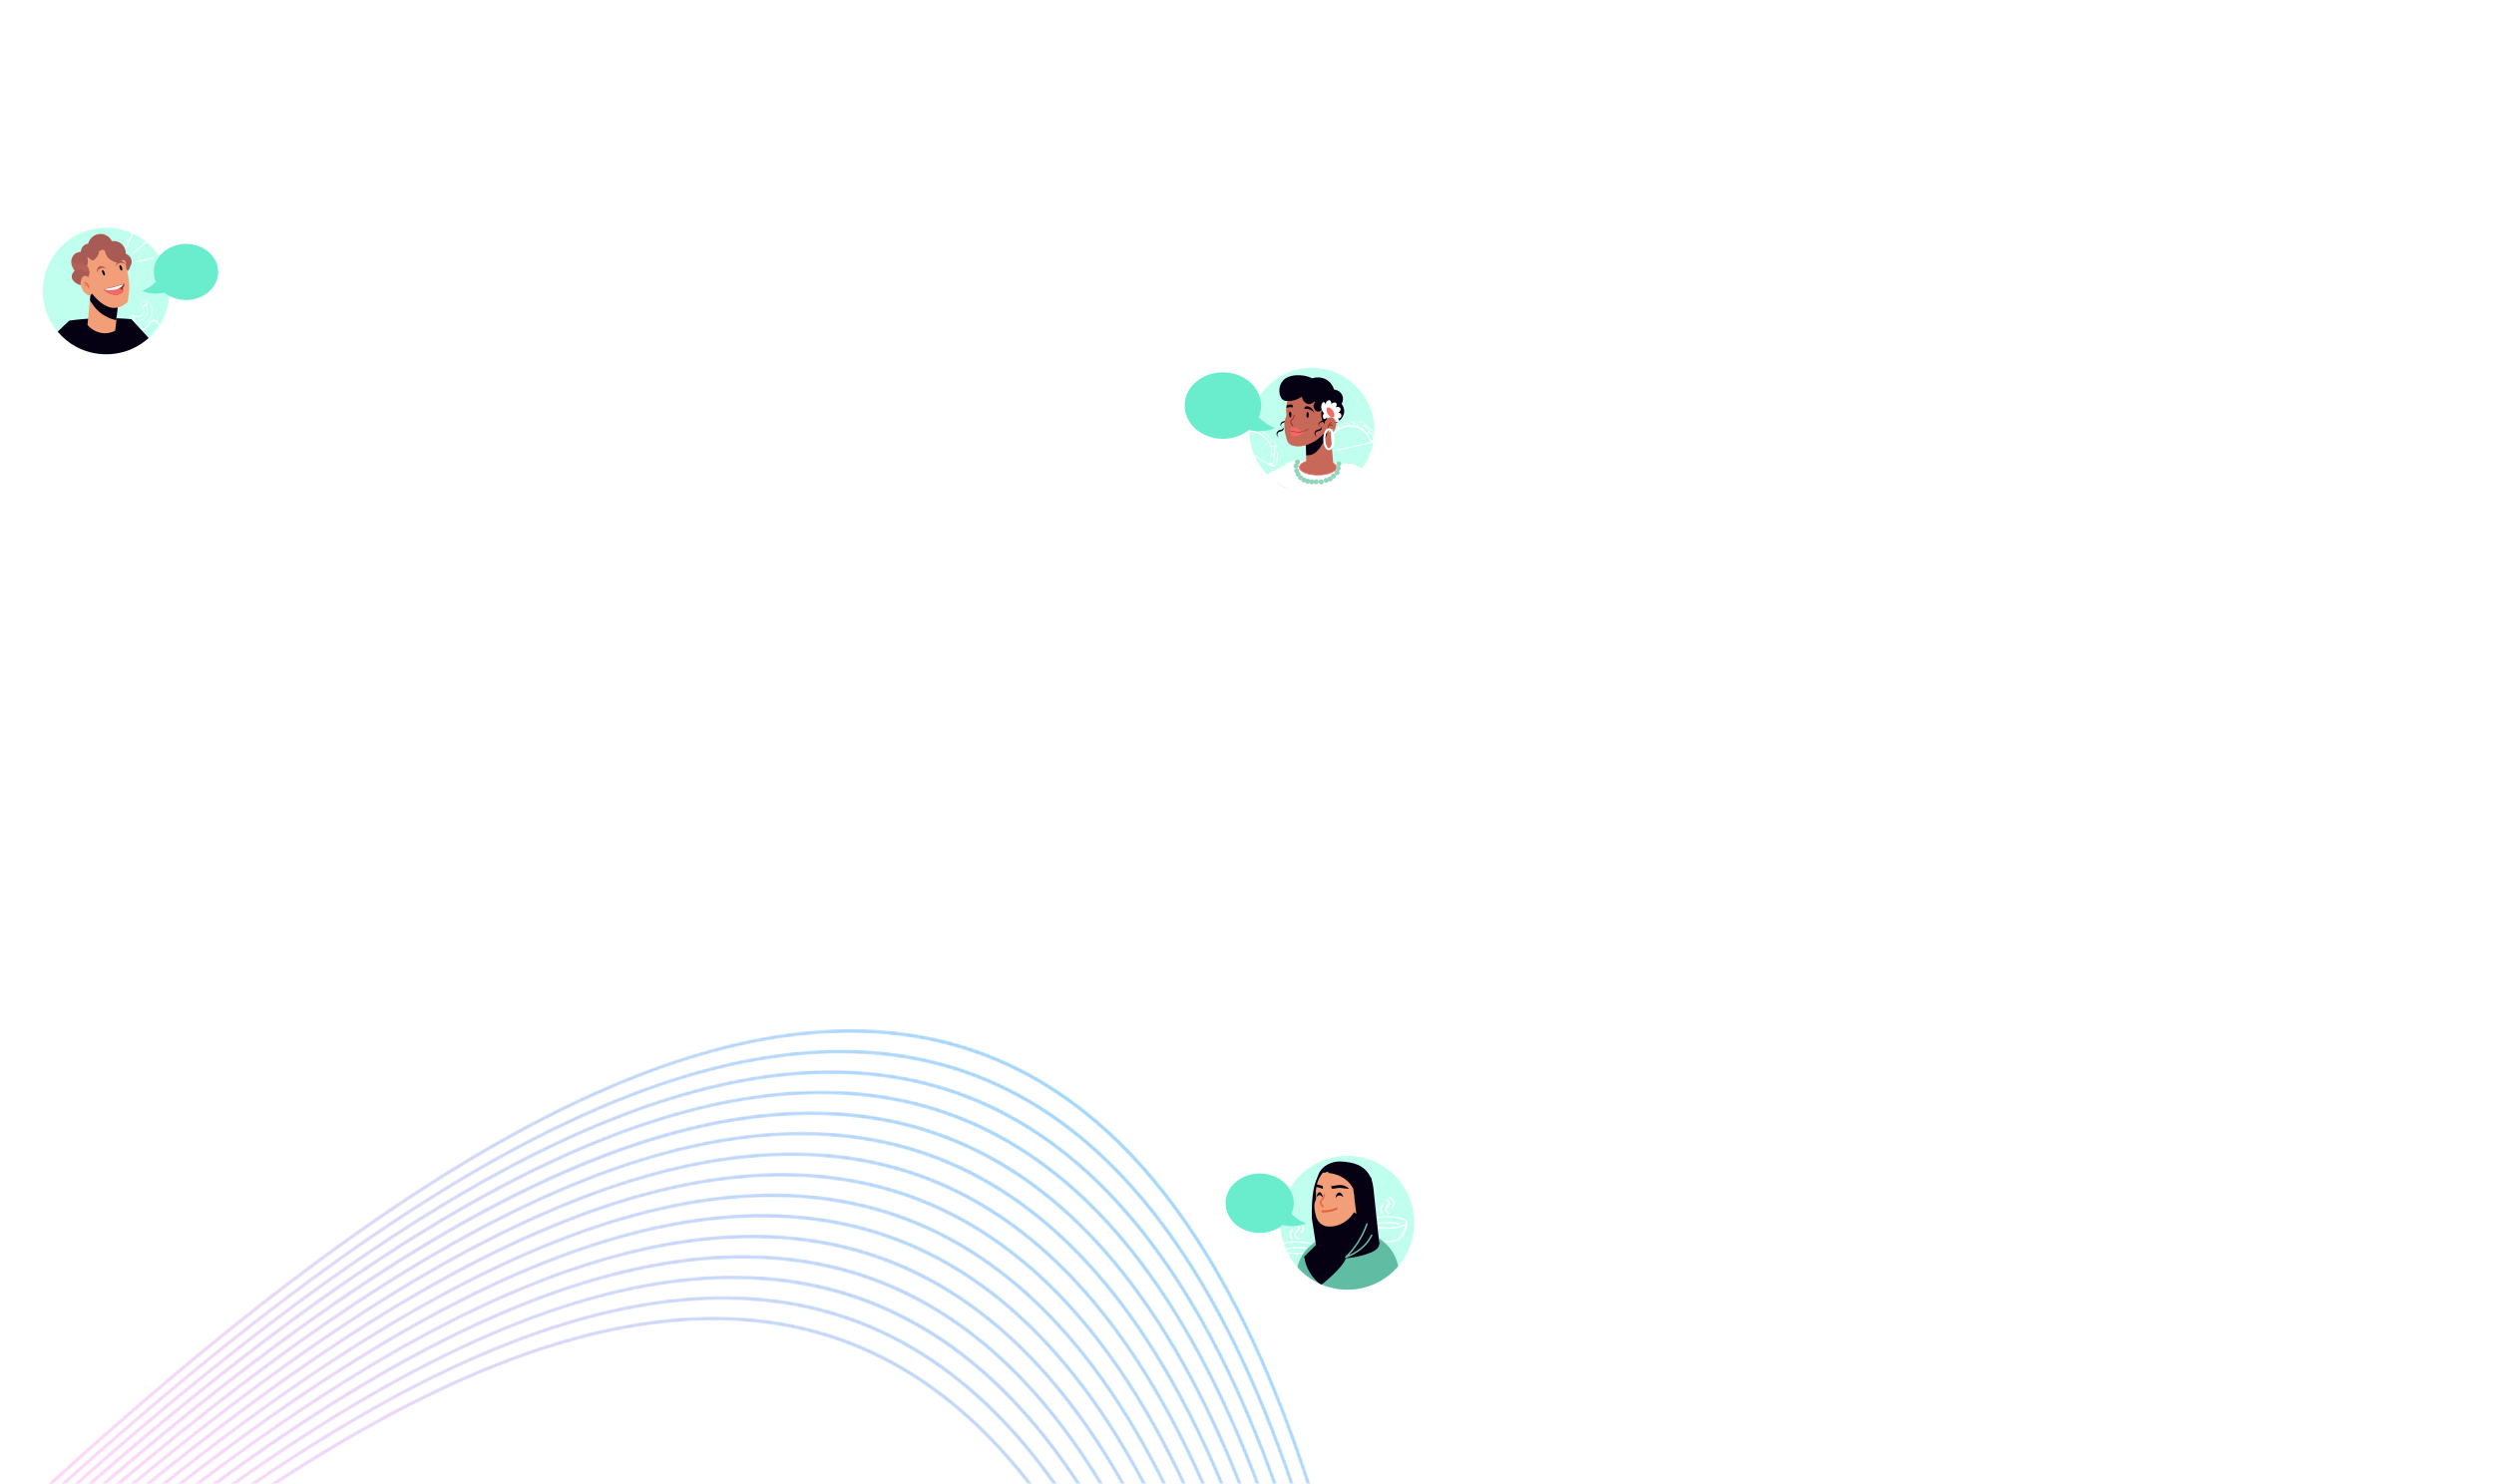 <?xml version="1.0" encoding="utf-8"?>
<!-- Generator: Adobe Illustrator 27.5.0, SVG Export Plug-In . SVG Version: 6.00 Build 0)  -->
<svg version="1.1" id="Layer_1" xmlns="http://www.w3.org/2000/svg" xmlns:xlink="http://www.w3.org/1999/xlink" x="0px" y="0px"
	 viewBox="0 0 1200 714.1" style="enable-background:new 0 0 1200 714.1;" xml:space="preserve">
<style type="text/css">
	.st0{filter:url(#Adobe_OpacityMaskFilter);}
	
		.st1{clip-path:url(#SVGID_00000088817995953291301980000004603297336443136174_);fill:url(#SVGID_00000065047707809285926380000013712030390518537147_);}
	
		.st2{clip-path:url(#SVGID_00000088817995953291301980000004603297336443136174_);mask:url(#SVGID_00000034088604035926047110000012408946799227778998_);fill:url(#SVGID_00000076573193428461496550000012318667927753003394_);}
	.st3{filter:url(#Adobe_OpacityMaskFilter_00000178177747359907412620000013640136105557188790_);}
	.st4{fill:url(#SVGID_00000085227457258869646320000002166170002606410387_);}
	.st5{opacity:0.5;mask:url(#SVGID_00000023997965365451515790000014835013075714251946_);fill:#39D5FF;}
	.st6{fill:#C0FFEE;}
	.st7{fill:#FFFFFF;}
	.st8{clip-path:url(#SVGID_00000005958770955170729930000002886716661420057497_);}
	.st9{fill:#FDDA5F;}
	.st10{fill:#C86858;}
	.st11{fill:#050012;}
	.st12{fill:#F46968;}
	.st13{opacity:0.32;}
	.st14{fill:#992B1E;}
	.st15{fill:none;stroke:#FFFFFF;stroke-miterlimit:10;}
	.st16{fill:none;}
	.st17{clip-path:url(#SVGID_00000000906966296346494450000011050842169990209711_);}
	.st18{fill:#90D4B9;}
	.st19{fill:#69EDCD;}
	.st20{clip-path:url(#SVGID_00000168804531039145396590000005957912981486237092_);fill:#61BCA4;}
	.st21{clip-path:url(#SVGID_00000030470973169060640330000003297273841046271412_);}
	.st22{fill:#F29E79;}
	.st23{fill:#B92E17;}
	.st24{opacity:0.63;fill:#F29E79;enable-background:new    ;}
	.st25{fill:none;stroke:#61BCA4;stroke-width:0.75;stroke-linecap:round;stroke-linejoin:round;stroke-miterlimit:10;}
	.st26{fill:#E66239;}
	.st27{fill:none;stroke:#E66239;stroke-miterlimit:10;}
	.st28{display:none;}
	.st29{display:inline;}
	.st30{clip-path:url(#SVGID_00000000933923197036009850000007629042649709353910_);}
	.st31{fill:#A85A54;}
	.st32{opacity:0.4;}
	.st33{opacity:0.35;}
</style>
<g>
	<defs>
		<path id="SVGID_1_" d="M-285.4,959.1c0.4,10.6,3.2,16.6,8.3,18.6c21.3,8.6,82.4-51.9,164.1-132.8C8.7,724.4,175.9,559,326.5,509.7
			c124.4-40.7,237.4-2.3,304.3,205.4c57.2,177.7,231,158.1,326.5,132.1l-1,2.2c-96.4,26-269.9,44.5-327.2-133.7
			c-66.5-206.4-178.6-244.6-302-204.3C176.9,560.6,9.9,725.9-111.7,846.2c-82.2,81.3-143.7,142.2-166.1,133.2
			c-5.1-2.1-8.1-7.8-8.8-17.8L-285.4,959.1z M-290.1,969c0.4,10.6,3.2,16.6,8.3,18.6c21.3,8.6,82.4-51.9,164.1-132.8
			C4,734.3,171.2,568.8,321.8,519.6c124.4-40.7,237.4-2.3,304.3,205.4c57.2,177.7,231,158.1,326.5,132.1l-1,2.2
			c-96.4,26-269.9,44.5-327.2-133.7c-66.5-206.4-178.6-244.6-302-204.3C172.2,570.4,5.2,735.7-116.4,856.1
			c-82.2,81.3-143.7,142.2-166.1,133.2c-5.1-2.1-8.1-7.8-8.8-17.8L-290.1,969z M-294.8,978.9c0.4,10.6,3.2,16.6,8.3,18.6
			c21.3,8.6,82.4-51.9,164.1-132.8c121.7-120.5,288.9-286,439.5-335.2c124.4-40.7,237.4-2.3,304.3,205.4
			C678.6,912.6,852.4,893,947.9,867l-1,2.2c-96.4,26-269.9,44.5-327.2-133.7c-66.5-206.4-178.6-244.6-302-204.3
			C167.5,580.3,0.5,745.6-121.1,866c-82.2,81.3-143.7,142.2-166.1,133.2c-5.1-2.1-8.1-7.8-8.8-17.8L-294.8,978.9z M-299.5,988.7
			c0.4,10.6,3.2,16.6,8.3,18.6c21.3,8.6,82.4-51.9,164.1-132.8c121.7-120.5,288.9-286,439.5-335.2c124.4-40.7,237.4-2.3,304.3,205.4
			c57.2,177.7,231,158.1,326.5,132.1l-1,2.2c-96.4,26-269.9,44.5-327.2-133.7c-66.5-206.4-178.6-244.6-302-204.3
			C162.8,590.2-4.2,755.5-125.8,875.9c-82.2,81.3-143.7,142.2-166.1,133.2c-5.1-2.1-8.1-7.8-8.8-17.8L-299.5,988.7z M-304.2,998.6
			c0.4,10.6,3.2,16.6,8.3,18.6c21.3,8.6,82.4-51.9,164.1-132.8c121.7-120.5,288.9-286,439.5-335.2C432.1,508.6,545.1,547,612,754.7
			c57.2,177.7,231,158.1,326.5,132.1l-1,2.2c-96.4,26-269.9,44.5-327.2-133.7c-66.5-206.4-178.6-244.6-302-204.3
			C158.1,600.1-8.9,765.4-130.5,885.8c-76.8,76.1-135.6,134.3-161.2,134.1l-9.5-4.5c-2.3-3.1-3.7-7.7-4.2-14.1L-304.2,998.6z
			 M-282.7,1024.1c29.3-14,81.2-65.5,146.2-129.8c121.7-120.5,288.9-286,439.5-335.2c124.4-40.7,237.4-2.3,304.3,205.4
			c57.2,177.7,231,158.1,326.5,132.1l-1,2.2c-96.4,26-269.9,44.5-327.2-133.7c-66.5-206.4-178.6-244.6-302-204.3
			C153.4,610-13.6,775.3-135.2,895.6c-63.9,63.3-115.4,114.2-145.6,129.4L-282.7,1024.1z M-308.9,1008.5c0,1.1,0.1,2.2,0.2,3.3
			l-1.4-0.7l0,0L-308.9,1008.5z M-275.9,1027.4c30.4-20,77.5-66.6,134.7-123.2c121.7-120.5,288.9-286,439.5-335.2
			c124.4-40.7,237.4-2.3,304.3,205.4c57.2,177.7,231,158.1,326.5,132.1l-1,2.2c-96.4,26-269.9,44.5-327.2-133.7
			c-66.5-206.4-178.6-244.6-302-204.3C148.6,619.9-18.3,785.1-139.9,905.5c-56.5,55.9-103.2,102.2-134.2,122.7L-275.9,1027.4z
			 M-270.4,1030c30.3-22.7,73.4-65.4,124.4-115.9c121.7-120.5,288.9-286,439.5-335.2C418,538.2,531,576.6,597.9,784.3
			c57.2,177.7,231,158.1,326.5,132.1l-1,2.2c-96.4,26-269.9,44.5-327.2-133.7c-66.5-206.4-178.6-244.6-302-204.3
			C143.9,629.7-23,795-144.6,915.4c-50.6,50.1-93.4,92.4-124,115.4L-270.4,1030z M-265.4,1032.4c29.5-23.9,68.9-63,114.8-108.4
			c121.7-120.5,288.9-286,439.5-335.2c124.4-40.7,237.4-2.3,304.3,205.4c57.2,177.7,231,158.1,326.5,132.1l-1,2.2
			c-96.4,26-269.9,44.5-327.2-133.7c-66.5-206.4-178.6-244.6-302-204.3C139.2,639.6-27.7,804.9-149.3,925.3
			c-45.5,45-84.7,83.8-114.4,107.9L-265.4,1032.4z M-260.9,1034.5c28.3-24.2,64.3-59.8,105.6-100.7
			c121.7-120.5,288.9-286,439.5-335.2c124.4-40.7,237.4-2.3,304.3,205.4c57.2,177.7,231,158.1,326.5,132.1l-1,2.2
			c-96.4,26-269.9,44.5-327.2-133.7c-66.5-206.4-178.6-244.6-302-204.3C134.5,649.5-32.4,814.8-154,935.2
			c-40.9,40.5-76.7,75.9-105.1,100.2L-260.9,1034.5z M-256.6,1036.6c26.8-23.7,59.6-56.2,96.6-92.8
			c121.7-120.5,288.9-286,439.5-335.2c124.4-40.7,237.4-2.3,304.3,205.4c57.2,177.7,231,158.1,326.5,132.1l-1,2.2
			c-96.4,26-269.9,44.5-327.2-133.7c-66.5-206.4-178.6-244.6-302-204.3C129.8,659.4-37.1,824.7-158.7,945.1
			c-36.7,36.3-69.3,68.6-96.1,92.3L-256.6,1036.6z M-252.5,1038.5c25-22.8,54.7-52.2,87.7-84.9c121.7-120.5,288.9-286,439.5-335.2
			c124.4-40.7,237.4-2.3,304.3,205.4c57.2,177.7,231,158.1,326.5,132.1l-1,2.2c-96.4,26-269.9,44.5-327.2-133.7
			c-66.5-206.4-178.6-244.6-302-204.3C125.1,669.3-41.8,834.6-163.5,954.9c-32.8,32.4-62.3,61.6-87.3,84.4L-252.5,1038.5z
			 M-248.5,1040.4c23.1-21.5,49.8-47.9,79.1-76.9c121.7-120.5,288.9-286,439.5-335.2c124.4-40.7,237.4-2.3,304.3,205.4
			c57.2,177.7,231,158.1,326.5,132.1l-1,2.2c-96.4,26-269.9,44.5-327.2-133.7C506.2,627.9,394,589.7,270.6,630
			C120.4,679.2-46.6,844.4-168.2,964.8c-29.1,28.8-55.5,55-78.6,76.4L-248.5,1040.4z M-244.6,1042.3c21.1-19.9,44.8-43.4,70.5-68.9
			c121.7-120.5,288.9-286,439.5-335.2c124.4-40.7,237.4-2.3,304.3,205.4c57.2,177.7,231,158.1,326.5,132.1l-1,2.2
			c-96.4,26-269.9,44.5-327.2-133.7c-66.5-206.4-178.6-244.6-302-204.3C115.7,689-51.3,854.3-172.9,974.7
			c-25.5,25.3-49,48.6-70,68.4L-244.6,1042.3z M890.5,987.8c-96.4,26-269.9,44.5-327.2-133.7c-66.5-206.4-178.6-244.6-302-204.3
			C111,698.9-56,864.2-177.6,984.6c-22.1,21.9-42.8,42.3-61.5,60.3l-1.8-0.8c18.9-18.1,39.7-38.7,62-60.8
			c121.7-120.5,288.9-286,439.5-335.2C385,607.4,498.1,645.8,565,853.5c57.2,177.7,231,158.1,326.5,132.1L890.5,987.8z"/>
	</defs>
	<clipPath id="SVGID_00000134968200636369607230000013713347737228876971_">
		<use xlink:href="#SVGID_1_"  style="overflow:visible;"/>
	</clipPath>
	<defs>
		<filter id="Adobe_OpacityMaskFilter" filterUnits="userSpaceOnUse" x="-310.2" y="261.3" width="1326.7" height="1211.4">
			<feColorMatrix  type="matrix" values="1 0 0 0 0  0 1 0 0 0  0 0 1 0 0  0 0 0 1 0"/>
		</filter>
	</defs>
	
		<mask maskUnits="userSpaceOnUse" x="-310.2" y="261.3" width="1326.7" height="1211.4" id="SVGID_00000178197298184155585810000006046314862832713344_">
		<g class="st0">
			
				<linearGradient id="SVGID_00000044144392870767612120000010998396845859611053_" gradientUnits="userSpaceOnUse" x1="-1327.755" y1="-1300.205" x2="-1388.723" y2="-47.31" gradientTransform="matrix(0.43 -0.903 -0.903 -0.43 413.574 -593.23)">
				<stop  offset="0" style="stop-color:#FFFFFF"/>
				<stop  offset="1" style="stop-color:#000000"/>
			</linearGradient>
			
				<polygon style="clip-path:url(#SVGID_00000134968200636369607230000013713347737228876971_);fill:url(#SVGID_00000044144392870767612120000010998396845859611053_);" points="
				-310.2,1011.1 30.6,295.1 1000.4,756.7 659.6,1472.7 			"/>
		</g>
	</mask>
	
		<linearGradient id="SVGID_00000167369625213284510130000011786888270131044501_" gradientUnits="userSpaceOnUse" x1="-2218.052" y1="-249.284" x2="-577.918" y2="-857.085" gradientTransform="matrix(0.43 -0.903 -0.903 -0.43 413.574 -593.23)">
		<stop  offset="0" style="stop-color:#FC67FA"/>
		<stop  offset="0.47" style="stop-color:#FFD4F7"/>
		<stop  offset="1" style="stop-color:#39D5FF"/>
	</linearGradient>
	
		<polygon style="clip-path:url(#SVGID_00000134968200636369607230000013713347737228876971_);mask:url(#SVGID_00000178197298184155585810000006046314862832713344_);fill:url(#SVGID_00000167369625213284510130000011786888270131044501_);" points="
		-310.2,1011.1 46.7,261.3 1016.5,722.9 659.6,1472.7 	"/>
</g>
<defs>
	
		<filter id="Adobe_OpacityMaskFilter_00000006692623605424868210000007818169635039994526_" filterUnits="userSpaceOnUse" x="428" y="808.6" width="906.7" height="500.9">
		<feColorMatrix  type="matrix" values="1 0 0 0 0  0 1 0 0 0  0 0 1 0 0  0 0 0 1 0"/>
	</filter>
</defs>
<mask maskUnits="userSpaceOnUse" x="428" y="808.6" width="906.7" height="500.9" id="SVGID_00000000902599266102516930000012298154767952163004_">
	<g style="filter:url(#Adobe_OpacityMaskFilter_00000006692623605424868210000007818169635039994526_);">
		
			<linearGradient id="SVGID_00000108275081923126071890000006115920054366634905_" gradientUnits="userSpaceOnUse" x1="1027.842" y1="-81.341" x2="907.909" y2="1338.616" gradientTransform="matrix(0.464 0.886 -0.886 0.464 1299.778 -115.446)">
			<stop  offset="0" style="stop-color:#FFFFFF"/>
			<stop  offset="1" style="stop-color:#000000"/>
		</linearGradient>
		<polygon style="fill:url(#SVGID_00000108275081923126071890000006115920054366634905_);" points="428,1081.6 696.9,1595 
			1469.6,1190.3 1200.7,676.9 		"/>
	</g>
</mask>
<path style="opacity:0.5;mask:url(#SVGID_00000000902599266102516930000012298154767952163004_);fill:#39D5FF;" d="M546.2,1307.4
	l1,2c56.4,1.4,120.1-7.4,191.9-31c156.6-51.3,261.4-154.1,333.4-224.8c42.8-41.9,73.9-72.5,97.2-74c37.8-2.4,55.6,72.5,70.7,301.3
	c0.6,9.6,1.3,19,1.9,28.3l1.9-1c-0.6-9-1.2-18.1-1.9-27.4c-15.2-230.2-33.6-305.6-72.8-303.1c-24,1.5-55.3,32.3-98.4,74.5
	c-71.9,70.5-176.5,173.2-332.7,224.3C666.6,1300.2,602.7,1308.9,546.2,1307.4 M537,1289.7l1.1,2c60.5,3.8,130-4.3,209.2-30.2
	c156.6-51.3,261.4-154.1,333.4-224.8c42.8-41.9,73.9-72.5,97.2-74c37.8-2.4,55.6,72.5,70.7,301.3c0.9,13.8,1.8,27.3,2.8,40.5l1.9-1
	c-0.9-12.9-1.8-26.1-2.7-39.6c-15.2-230.2-33.6-305.6-72.8-303.1c-24,1.5-55.3,32.3-98.4,74.5c-71.9,70.5-176.5,173.2-332.7,224.3
	C667.2,1285.7,597.6,1293.6,537,1289.7z M527.3,1271.3l1.1,2.1c64.6,6.7,139.9-0.3,226.9-28.8c156.6-51.3,261.4-154.1,333.4-224.8
	c42.8-41.9,73.9-72.5,97.2-74c37.8-2.4,55.6,72.5,70.7,301.3c1.2,18.1,2.4,35.6,3.6,52.7l1.9-1c-1.2-16.8-2.4-34.1-3.6-51.9
	c-15.2-230.2-33.6-305.6-72.8-303.1c-24,1.5-55.3,32.3-98.4,74.5c-71.9,70.5-176.5,173.2-332.7,224.3
	C667.4,1271.4,592,1278.2,527.3,1271.3z M517.2,1252l1.1,2.2c68.5,10,149.7,4.7,245.1-26.5c156.6-51.3,261.4-154.1,333.4-224.8
	c42.8-41.9,73.9-72.5,97.2-74c37.8-2.4,55.6,72.5,70.7,301.3c1.5,22.4,3,44,4.5,64.9l1.8-1c-1.5-20.6-3-42-4.5-64.1
	c-15.2-230.2-33.6-305.6-72.8-303.1c-24,1.5-55.3,32.3-98.4,74.5c-71.9,70.5-176.5,173.2-332.7,224.3
	C667.2,1257.2,585.8,1262.3,517.2,1252z M506.7,1231.9l1.2,2.2c72.3,14,159.5,10.8,263.7-23.3c156.6-51.3,261.4-154.1,333.4-224.8
	c42.8-41.9,73.9-72.5,97.2-74c37.8-2.4,55.6,72.5,70.7,301.3c1.8,26.8,3.6,52.5,5.5,77.1l1.8-1c-1.9-24.4-3.6-49.8-5.4-76.3
	c-15.2-230.2-33.6-305.6-72.8-303.1c-24,1.5-55.3,32.3-98.4,74.5c-71.9,70.5-176.5,173.2-332.7,224.3
	C666.4,1243.2,579,1246.1,506.7,1231.9z M495.6,1210.7l1.2,2.3c75.8,18.5,169.3,17.9,282.8-19.2c156.6-51.3,261.4-154.1,333.4-224.8
	c42.8-41.9,73.9-72.5,97.2-74c37.8-2.4,55.6,72.5,70.7,301.3c2.1,31.2,4.2,61,6.4,89.3l1.8-1c-2.2-28.1-4.3-57.5-6.3-88.4
	c-15.2-230.2-33.6-305.6-72.8-303.1c-24,1.5-55.3,32.3-98.4,74.5c-71.9,70.5-176.5,173.2-332.7,224.3
	C665.1,1229.3,571.4,1229.5,495.6,1210.7z M483.9,1188.4l1.3,2.4c79.1,23.6,179,26.6,302.5-13.8c156.6-51.3,261.4-154.1,333.4-224.8
	c42.8-41.9,73.9-72.5,97.2-74c37.8-2.4,55.6,72.5,70.7,301.3c2.4,35.7,4.8,69.5,7.4,101.5l1.8-1c-2.5-31.7-5-65.2-7.3-100.6
	c-15.2-230.2-33.6-305.6-72.8-303.1c-24,1.5-55.3,32.3-98.4,74.5c-71.9,70.5-176.5,173.2-332.7,224.3
	C663.1,1215.7,563,1212.4,483.9,1188.4z M471.4,1164.6l1.3,2.6c82.2,29.5,188.5,36.9,323-7.1c156.6-51.3,261.4-154.1,333.4-224.8
	c42.8-41.9,73.9-72.5,97.2-74c37.8-2.4,55.6,72.5,70.7,301.3c2.7,40.3,5.4,78.1,8.3,113.6l1.8-1c-2.9-35.3-5.6-72.8-8.3-112.8
	c-15.2-230.2-33.6-305.6-72.8-303.1c-24,1.5-55.3,32.3-98.4,74.5c-71.9,70.5-176.5,173.2-332.7,224.3
	C660.1,1202.4,553.5,1194.5,471.4,1164.6z M458.1,1139.2l1.4,2.7c84.8,36.1,197.9,49.2,344.3,1.2
	c156.6-51.3,261.4-154.1,333.4-224.8c42.8-41.9,73.9-72.5,97.2-74c37.8-2.4,55.6,72.5,70.7,301.3c3,44.9,6.1,86.8,9.4,125.8l1.8-1
	c-3.3-38.7-6.3-80.3-9.3-124.9c-15.2-230.2-33.6-305.6-72.8-303.1c-24,1.5-55.3,32.3-98.4,74.5c-71.9,70.5-176.5,173.2-332.7,224.3
	C656.2,1189.5,542.8,1175.8,458.1,1139.2z M443.7,1111.7l1.6,3c86.9,43.6,207,63.9,366.6,11.6c156.6-51.3,261.4-154.1,333.4-224.8
	c42.8-41.9,73.9-72.5,97.2-74c37.8-2.4,55.6,72.5,70.7,301.3c3.3,49.6,6.7,95.5,10.4,137.9l1.8-1c-3.7-42.2-7.1-87.8-10.3-137.1
	c-15.2-230.2-33.6-305.6-72.8-303.1c-24,1.5-55.3,32.3-98.4,74.5c-71.9,70.5-176.5,173.2-332.7,224.3
	C650.8,1177,530.5,1155.9,443.7,1111.7z M428,1081.6c88,52.7,215.7,83.4,391.4,25.8c156.2-51.2,260.8-153.8,332.7-224.3
	c43.1-42.2,74.4-73,98.4-74.5c39.2-2.5,57.6,72.9,72.8,303.1c3.6,54.1,7.3,103.7,11.4,149.2l-1.8,1c-4.1-45.7-7.9-95.6-11.5-150
	c-15.1-228.8-33-303.7-70.7-301.3c-23.2,1.5-54.4,32-97.2,74c-72,70.6-176.8,173.5-333.4,224.8c-174.6,57.2-302,27.6-390.3-24.4
	L428,1081.6z"/>
<g id="BACKGROUND">
</g>
<g>
	<path class="st6" d="M661.4,207.2c0,16.7-13.5,30.2-30.2,30.2c-14.2,0-26.2-9.8-29.3-23.1c-0.5-2.3-0.8-4.7-0.8-7.1
		c0-6,1.8-11.6,4.8-16.3c5.4-8.4,14.7-13.9,25.4-13.9C647.8,177.1,661.4,190.6,661.4,207.2z"/>
</g>
<g>
	<g>
		<g>
			<g>
				<path class="st7" d="M662.4,210c-0.5-1-0.8-1.7-1.4-2.3c-0.4-0.5-0.9-1-1.5-1.5c-0.2-0.2-0.2-0.1-0.2-0.1s-0.1,0-0.2,0.2
					l0.1,0.1c0.1,0.1,0.2,0.2,0.3,0.3l0.2,0.2c0.2,0.2,0.5,0.5,0.8,0.8c0.6,0.7,1.2,1.5,1.6,2.5c0.2,0.4,0.2,0.8,0,1.2
					s-0.5,0.6-0.8,0.7c-0.1,0-0.1,0-0.2,0h-0.3l0.2-0.2c0.4-0.8,0.5-1.6,0.2-2.3s-1-1.2-1.8-1.4h-0.1l0,0c-0.2-0.2-0.3-0.5-0.3-0.8
					c0-0.4-0.2-0.8-0.6-1c-0.2-0.1-0.3-0.2-0.5-0.2h-0.1c-0.6-0.2-0.8-0.4-0.9-0.9l-0.1-0.3l0.3,0.2l1.1,0.5h0.1
					c0.2-0.2,0.2-0.2,0.2-0.2s0-0.1-0.2-0.2c-0.3-0.2-0.6-0.3-0.9-0.5c-0.2-0.1-0.2-0.2-0.4-0.2l-0.1-0.1v-0.1
					c-0.1-0.5-0.3-0.8-0.8-1c-0.4-0.2-0.7-0.3-1.1-0.5l-0.2-0.1c-0.3-0.2-0.6-0.2-0.8-0.2c-0.2,0.1-0.5,0.2-0.6,0.5v0.1h-0.1
					c-0.1,0-0.1,0-0.2,0.1c-0.1,0-0.2,0.1-0.3,0.1c-0.2,0.1-0.3,0.2-0.4,0.2c-0.4,0.1-0.7,0-1.1-0.3c-0.3-0.2-0.6-0.4-1-0.3
					c-0.2,0.1-0.4,0.2-0.5,0.2c-0.2,0.2-0.4,0.3-0.6,0.3c-0.3,0.1-0.5,0-0.9-0.2c-0.2-0.2-0.5-0.2-0.8-0.1s-0.5,0.2-0.7,0.5
					s-0.5,0.5-0.8,0.6c-0.2,0-0.4,0-0.6,0c-0.2,0-0.3,0-0.5,0c-0.4,0.1-0.7,0.3-0.8,0.8l-0.1,0.2l-0.1,0.2l-0.1,0.2h-0.2
					c-0.3-0.1-0.6-0.1-1,0c-0.7,0.2-1.3,0.6-1.6,1.3c-0.2,0.5-0.4,1.3,0.1,2.4l0.1,0.1l-0.1,0.1v0.1L641,210c-1,1.6-1.5,3.5-1.5,5.4
					c0,0.5,0.2,1,0.6,1.4c0.4,0.3,0.9,0.5,1.4,0.5l0,0c0.2,0,0.2-0.1,0.2-0.2c0,0,0-0.1-0.1-0.2l0,0h-0.1c-0.2,0-0.2,0-0.4,0
					c-0.8,0-1.5-0.6-1.5-1.5c0-4.8,3.2-8.9,7.8-9.8c0.6-0.2,1.2-0.2,1.8-0.2c4.1-0.1,7.3,1.7,9.3,5.4c0.1,0.2,0.2,0.4,0.3,0.6
					c0.2,0.5,0.4,0.9,0.8,1.2l0.3,0.2l-4.2,0.9c-4.1,0.9-8.2,1.8-12.3,2.7c-0.2,0-0.3,0.1-0.5,0.2l0,0c0,0.2,0.1,0.2,0.2,0.2
					c0.1,0,0.1,0,0.2,0h0.1h0.2l17.1-3.7h0.2h0.2c0.1,0,0.2,0,0.2-0.1c0.5-0.2,1-0.5,1.2-1C662.5,211,662.5,210.4,662.4,210z
					 M643.8,206.2l-2.4,2.3l-0.2,0.2l-0.1-0.2c-0.3-0.7-0.2-1.5,0.4-2.1c0.3-0.3,0.6-0.5,1-0.6s0.8,0,1.2,0.2l0.2,0.1L643.8,206.2z
					 M652.9,203.7l0.1,0.7l0.1,0.4v0.2h-0.2c-0.3-0.1-0.5-0.1-0.8-0.2c-0.5-0.1-1.2-0.2-1.7-0.2c-0.9-0.1-1.9,0-2.8,0.2
					c-0.9,0.2-1.8,0.5-2.7,1c0,0-0.1,0-0.1,0.1c-0.1,0.1-0.2,0.1-0.2,0.1c-0.2,0-0.3,0-0.4-0.2l-0.1-0.1v-0.1c0.1-0.5,0.2-0.9,0.7-1
					c0.2,0,0.4,0,0.6,0c0.2,0,0.4,0,0.5,0c0.3-0.1,0.5-0.2,0.8-0.5s0.4-0.5,0.6-0.5c0.2-0.1,0.4,0,0.8,0.2c0.3,0.2,0.6,0.2,0.8,0.1
					s0.4-0.2,0.5-0.3c0.2-0.2,0.4-0.3,0.6-0.3c0.3-0.1,0.5,0.1,0.8,0.3c0.4,0.3,0.8,0.4,1.2,0.3c0.2,0,0.4-0.1,0.6-0.2l0.2-0.1
					L652.9,203.7z M654.8,205.8L654.8,205.8l-1.2-0.6l-0.1-0.1V205c0-0.2,0-0.2-0.1-0.4c-0.1-0.5-0.2-1.1,0-1.6v-0.2h0.2
					c0.1,0,0.2,0,0.2,0c0.2,0,0.3,0,0.5,0.1s0.3,0.2,0.5,0.2c0.5,0.2,1.1,0.4,1.5,0.8l0.1,0.1v0.1c-0.2,0.5-0.5,0.8-0.9,1.1
					c-0.2,0.2-0.4,0.2-0.5,0.5L654.8,205.8z M657.8,208.3l-0.8-0.8l-1.7-1.5l-0.2-0.2l0.2-0.2l0.7-0.5l0.2-0.2l0.1,0.2l0.1,0.2
					l0.2,0.3c0.2,0.4,0.5,0.6,1.1,0.7s0.8,0.4,0.9,1c0,0.2,0,0.2,0.1,0.4c0,0.1,0,0.2,0,0.2v0.2L657.8,208.3L657.8,208.3z
					 M660.2,212L660.2,212H660c-0.4-0.2-0.5-0.5-0.7-0.7c-0.1-0.2-0.2-0.5-0.3-0.6c-0.1-0.2-0.2-0.5-0.3-0.6
					c-0.2-0.3-0.3-0.5-0.5-0.8c-0.1-0.1-0.2-0.2-0.2-0.4l-0.1-0.2l0.2-0.1c0.1-0.1,0.2-0.1,0.3-0.1c0.7-0.2,1.5,0.2,1.9,0.8
					C661.1,210.1,660.9,211.4,660.2,212z"/>
			</g>
		</g>
	</g>
</g>
<g>
	<g>
		<g>
			<g>
				<path class="st7" d="M614.3,222.9c0.4-1,0.5-1.8,0.5-2.6c0-0.6,0-1.3-0.1-2.2c0-0.2-0.1-0.2-0.1-0.2s-0.1,0-0.2,0.1v0.1
					c0,0.2,0,0.3,0,0.4v0.4c0,0.3,0,0.7,0,1.1c0,0.9-0.2,1.9-0.5,2.9c-0.2,0.4-0.5,0.8-0.8,0.9s-0.8,0.1-1.1-0.1
					c-0.1,0-0.1-0.1-0.2-0.1l-0.2-0.2l0.2-0.1c0.8-0.3,1.5-0.8,1.7-1.6c0.2-0.7,0.1-1.5-0.4-2.3v-0.1v-0.1c0-0.3,0.2-0.6,0.4-0.8
					c0.3-0.3,0.4-0.7,0.2-1.2c-0.1-0.2-0.2-0.3-0.3-0.5l-0.1-0.1c-0.4-0.5-0.4-0.8,0-1.3l0.2-0.2l0.2,0.3l0.5,1.1v0.1
					c0.2,0,0.2-0.1,0.2-0.1s0-0.1,0-0.2c-0.1-0.3-0.2-0.6-0.3-0.9c-0.1-0.2-0.1-0.3-0.2-0.4l0,0l0.1-0.1c0.3-0.4,0.3-0.8,0.1-1.3
					c-0.2-0.3-0.3-0.7-0.5-1l-0.1-0.2c-0.2-0.3-0.3-0.5-0.5-0.6c-0.2-0.2-0.5-0.2-0.8-0.1h-0.1H612c-0.1,0-0.1-0.1-0.2-0.1
					c-0.1-0.1-0.2-0.1-0.3-0.2c-0.2,0-0.3-0.1-0.4-0.2c-0.3-0.2-0.5-0.5-0.5-1c0-0.4-0.2-0.7-0.5-0.9c-0.2-0.1-0.4-0.2-0.5-0.2
					c-0.3,0-0.5-0.1-0.7-0.2c-0.2-0.2-0.4-0.4-0.5-0.7c-0.1-0.2-0.3-0.5-0.5-0.6c-0.2-0.2-0.5-0.2-0.8-0.1c-0.4,0.1-0.7,0.1-1-0.1
					c-0.2-0.1-0.3-0.2-0.5-0.4c-0.1-0.2-0.2-0.2-0.3-0.3c-0.3-0.2-0.7-0.2-1.2,0l-0.2,0.1l-0.2,0.1l-0.2,0.1l-0.1-0.1
					c-0.2-0.3-0.5-0.5-0.7-0.7c-0.6-0.4-1.4-0.5-2.1-0.2c-0.5,0.2-1.2,0.7-1.5,1.8v0.1H599h-0.1v0.2c-1.8,0.5-3.5,1.5-4.8,3
					c-0.4,0.4-0.5,0.9-0.5,1.4c0.1,0.5,0.3,1,0.7,1.2l0,0c0.1,0.1,0.2,0.1,0.3,0.1c0,0,0.1-0.1,0.1-0.2l0,0l-0.1-0.1
					c-0.1-0.1-0.2-0.2-0.2-0.2c-0.6-0.6-0.6-1.5-0.1-2.1c3.2-3.5,8.4-4.3,12.4-1.9c0.5,0.3,1,0.7,1.5,1.1c3.1,2.8,4.1,6.2,3.1,10.4
					c-0.1,0.2-0.2,0.5-0.2,0.7c-0.2,0.5-0.4,0.9-0.3,1.5l0.1,0.4l-3.8-2.2c-3.6-2.1-7.2-4.3-10.8-6.4c-0.2-0.1-0.2-0.2-0.4-0.2h-0.1
					c-0.2,0.2-0.2,0.2,0,0.3c0.1,0,0.1,0.1,0.2,0.1l0.1,0.1l0.1,0.1l15,9l0.1,0.1l0.1,0.1c0.1,0,0.2,0.1,0.2,0.1
					c0.5,0.2,1.1,0.3,1.6,0.1C613.8,223.7,614.1,223.3,614.3,222.9z M603.3,207.4l-3.3,0.1h-0.2l0.1-0.2c0.2-0.7,0.8-1.2,1.7-1.2
					c0.5,0,0.8,0.1,1.2,0.2c0.3,0.2,0.6,0.5,0.8,0.9l0.1,0.2H603.3z M611.7,211.8l-0.4,0.5l-0.2,0.3l-0.2,0.2l-0.2-0.2
					c-0.2-0.2-0.3-0.5-0.5-0.7c-0.4-0.5-0.7-0.9-1.1-1.3c-0.6-0.7-1.4-1.3-2.2-1.8s-1.7-0.8-2.7-1.2h-0.1c-0.1,0-0.2,0-0.2-0.1
					c-0.2-0.1-0.2-0.2-0.2-0.4V207l0.1-0.1c0.5-0.3,0.8-0.5,1.2-0.2c0.2,0.1,0.3,0.2,0.5,0.5c0.2,0.2,0.2,0.2,0.4,0.3
					c0.3,0.2,0.6,0.2,0.9,0.2c0.4-0.1,0.6-0.1,0.8,0s0.3,0.3,0.5,0.7c0.2,0.3,0.3,0.5,0.5,0.6s0.4,0.2,0.6,0.2
					c0.3,0,0.5,0.1,0.7,0.2c0.2,0.2,0.3,0.4,0.4,0.8c0.1,0.5,0.3,0.8,0.7,1c0.2,0.1,0.3,0.2,0.5,0.2l0.2,0.1V211.8z M611.6,214.6
					l-0.1-0.2l-0.5-1.2v-0.1l0.1-0.1c0.1-0.1,0.2-0.2,0.2-0.3c0.3-0.5,0.6-0.8,1.1-1.2l0.1-0.1l0.1,0.1c0.1,0.1,0.1,0.1,0.2,0.2
					c0.1,0.1,0.2,0.2,0.3,0.3c0.1,0.2,0.2,0.3,0.2,0.5c0.2,0.5,0.5,1,0.5,1.6v0.1l-0.1,0.1c-0.5,0.3-1,0.2-1.4,0.2
					c-0.2-0.1-0.5-0.1-0.7-0.1L611.6,214.6z M612.1,218.4l-0.1-1.2l-0.2-2.2v-0.2h0.2l0.9,0.1h0.2l-0.1,0.2l-0.1,0.2l-0.1,0.3
					c-0.2,0.5,0,0.8,0.3,1.2c0.4,0.5,0.4,0.8,0,1.4c-0.1,0.1-0.2,0.2-0.2,0.3c-0.1,0.1-0.1,0.2-0.2,0.2l-0.1,0.2L612.1,218.4
					L612.1,218.4z M611.4,222.9L611.4,222.9l-0.2-0.1c-0.2-0.3-0.2-0.7-0.1-1c0.1-0.2,0.2-0.5,0.2-0.7c0.1-0.2,0.2-0.5,0.2-0.6
					c0.1-0.3,0.2-0.6,0.2-0.9c0-0.2,0.1-0.3,0.1-0.4l0.1-0.2l0.2,0.1c0.1,0.1,0.2,0.1,0.3,0.2c0.6,0.4,0.9,1.1,0.8,1.9
					C613.3,222.1,612.3,222.9,611.4,222.9z"/>
			</g>
		</g>
	</g>
</g>
<g>
	<g>
		<g>
			<g>
				<g>
					<g>
						<g>
							<defs>
								<circle id="SVGID_00000173146510305037101470000007163615993239112343_" cx="631.1" cy="207.3" r="30.2"/>
							</defs>
							<clipPath id="SVGID_00000111909875959817274580000009022049665667711151_">
								<use xlink:href="#SVGID_00000173146510305037101470000007163615993239112343_"  style="overflow:visible;"/>
							</clipPath>
							<g style="clip-path:url(#SVGID_00000111909875959817274580000009022049665667711151_);">
								<g>
									<path class="st9" d="M711.1,207.4c1.3-0.5,2.7-1,3.7-2c0.9-1,1.3-2.8,0.4-3.8c-0.7-0.8-1.8-1-2.8-1.2s-2.1-0.8-2.4-1.8
										c-0.5-1.8,2-3.3,1.5-5c-0.3-1-1.5-1.5-2.5-1.7c-1.1-0.2-2.2-0.5-2.8-1.4c-0.5-0.8-0.2-2,0.3-2.8s1.3-1.5,1.9-2.4
										c0.5-0.8,0.8-2,0.3-2.8c-0.8-1.4-3.3-1.4-3.8-2.9c-0.3-0.9,0.3-1.9,0.6-2.8c0.4-1.4,0-2.9-0.8-4.1s-2-2.1-3.2-2.9
										c-4.3-2.8-9.1-2.9-14.3-3.3c-3.2-0.2-6.5,2.1-7.3,5.2c-0.5,2.1,0.8,4.5,0.4,6.6c-0.4,2.3-1.4,4.5-2.8,6.4
										c-0.8,1.1-1.8,2.1-2.3,3.5s-0.2,3.1,1.2,3.6c0.7,0.3,1.7,0.3,1.9,1c0.3,0.7-0.5,1.4-1.1,1.8c-1.5,1.2-2.8,2.8-3.6,4.6
										c-0.3,0.7-0.5,1.4-0.5,2.1s0.5,1.5,1.2,1.6c0.5,0.2,1.1-0.1,1.6-0.1s1.2,0.2,1.3,0.7c0.2,0.8-0.8,1.2-1.4,1.7
										c-0.8,0.9-0.3,2.5,0.8,3.1c1.1,0.7,2.4,0.7,3.6,0.7c0.6-1,1.8-1.6,2.7-2.4s1.9-1.4,3.1-1.4c1.4,0,2.5,0.8,3.8,1.6
										c4.5,2.8,10,3.9,15.2,3.2c1.1-1.3,3.2-1.9,4.9-1.9C710.6,207.9,710.3,207.8,711.1,207.4z"/>
								</g>
								<g>
									<g>
										<path class="st10" d="M661.8,237.5l-1.5,6.1l-0.1,0.3l-0.2,0.6c-1.3,1-2.7,1.9-4.1,2.8c-1,0.5-2,1.1-3,1.6
											c-1.2,0.6-2.5,1.2-3.8,1.7l4.5-11l1.5-3.7l0.5-1.1L661.8,237.5z"/>
									</g>
								</g>
								<g>
									<g>
										<path class="st10" d="M621.3,230.2c-0.3,0.8-0.6,1.6-0.9,2.4l0,0c-1.8,4.7-3.6,9.4-5.4,14c-0.5,1.2-0.8,2.2-1.3,3.4
											c-1.2-0.5-2.2-1-3.3-1.5c-1.9-1-3.8-2.1-5.5-3.4l1.2-3.3l0,0l2.8-8.1c2-0.5,3.9-1.1,5.9-1.6s4-1.1,6.1-1.7
											C621,230.2,621.2,230.2,621.3,230.2z"/>
									</g>
								</g>
								<g>
									<g>
										<path class="st7" d="M622.3,222.1c-5.6,2.3-17.8,7.7-20.6,13.7c-0.2,0.5-1.3,2.8-0.5,3.5c0,0,0.5,0.5,5.6-1.3l0,0
											c-1.4,1.8-1.1,4.1,0.2,5.3c1.5,1.3,4.5,1,5.8-1.3c-0.8,1.8,0.1,3.7,1.5,4.3c1.2,0.5,2.6,0.1,3.5-1
											C619.5,237.7,620.9,229.9,622.3,222.1z"/>
									</g>
								</g>
								<g>
									<g>
										<path class="st7" d="M669.6,234.6c-2.5,3.5-5.5,6.8-9,9.4c-0.2-0.2-0.3-0.3-0.4-0.5s-0.2-0.3-0.3-0.5
											c0.1,0.2,0.2,0.5,0.2,0.8c0,0.2,0.1,0.3,0.1,0.5c-0.1,0.1-0.2,0.1-0.2,0.2c-1.3,1-2.7,1.9-4.1,2.8c-0.4-0.2-0.7-0.5-1-0.8
											c-0.2-1.1-0.4-2.1-0.6-3.2c-0.2-1.2-0.5-2.5-0.7-3.6c-1-5.4-2-10.9-3-16.3c0-0.1,0-0.1,0-0.2c0.1,0.1,0.2,0.1,0.3,0.2
											c0.2,0.1,0.3,0.2,0.5,0.2C656.5,225.6,665.6,229.8,669.6,234.6z"/>
									</g>
								</g>
								<g>
									<g>
										<g>
											<g>
												<path class="st7" d="M655.1,236c-0.1,1.9-0.4,4.2-0.8,7.3c-0.2,0.8-0.3,1.7-0.5,2.6c-0.3,1.2-0.6,2.1-1,3.1
													c-1.2,0.6-2.5,1.2-3.8,1.7c-5.2,2-10.9,3.1-16.8,3.1c-6.6,0-12.8-1.3-18.5-3.8c-1.2-0.5-2.2-1-3.3-1.5
													c0.3-1.4,1-3.1,2.1-5.8l0,0c0.1-0.2,0.2-0.5,0.3-0.8c1.2-3.4,0.8-6.6,1.5-9c0.1-0.3,0.2-0.7,0.3-1
													c1.5-4.3,2.5-6.9,4.1-8.4l0,0c3.7-3.4,10.4-1,31.7-0.2c0.1,0,0.2,0,0.3,0c0.2,0,0.2,0,0.4,0c0,0.1,0.1,0.1,0.1,0.2
													C653.9,228.6,655.3,230.7,655.1,236z"/>
											</g>
										</g>
									</g>
								</g>
								<g>
									<g>
										<g>
											<g>
												<g>
													<g>
														<g>
															<g>
																<polygon class="st10" points="641.6,224.4 628.7,226.3 628.4,219.2 628.4,218.2 628.2,213.1 632.4,209.4 
																	637.8,204.9 639.2,205.1 639.6,205.3 640,205.4 																"/>
															</g>
														</g>
													</g>
												</g>
											</g>
										</g>
										<g>
											<g>
												<g>
													<g>
														<g>
															<g>
																<path class="st11" d="M639.6,204.9v0.3v0.8c-1.5,4.5-4.4,11.6-8.7,12.9c-0.9,0.2-1.7,0.3-2.4,0.2v-1l-0.2-5.1
																	l4.2-3.6l6.8-4.3L639.6,204.9z"/>
															</g>
														</g>
													</g>
												</g>
											</g>
										</g>
									</g>
									<g>
										<g>
											<g>
												<g>
													<path class="st10" d="M643,224.9c0,2-4,3.7-8.8,3.7c-4.9,0-8.8-1.6-8.8-3.7c0-2,4-3.7,8.8-3.7S643,222.9,643,224.9z"/>
												</g>
											</g>
										</g>
									</g>
								</g>
								<g>
									<g>
										<path class="st11" d="M615.4,210.6L615.4,210.6c-0.7-0.3-1.2-1-1.2-1.8c0-0.7,0.5-1.4,1.2-1.7c0.2-0.1,0.5-0.2,0.8-0.2
											s0.4-0.1,0.5-0.2c0.3-0.2,0.7-0.5,0.6-0.8c-0.1-0.2-0.2-0.4-0.5-0.5c-0.2-0.2-0.5-0.3-0.6-0.6c-0.2-0.2-0.2-0.5-0.1-0.8
											c0.2-0.4,0.5-0.8,0.9-1c0.3-0.2,0.6-0.2,0.8-0.3c0.3-0.1,0.6-0.2,0.9-0.3c0.8-0.4,1.2-1.3,0.9-2.1c0-0.2,0.1-0.2,0.2-0.3
											c0.2,0,0.2,0.1,0.3,0.2c0.2,1-0.2,2.1-1.2,2.7c-0.3,0.2-0.7,0.3-1,0.4s-0.5,0.2-0.8,0.3c-0.3,0.2-0.6,0.5-0.7,0.8
											c-0.1,0.2-0.1,0.3,0,0.5s0.3,0.3,0.5,0.5c0.3,0.2,0.6,0.5,0.7,0.8c0.2,0.5-0.4,1.1-0.9,1.3c-0.2,0.1-0.5,0.2-0.6,0.2
											c-0.2,0.1-0.5,0.1-0.7,0.2c-0.5,0.2-0.8,0.8-0.8,1.3S614.9,210.3,615.4,210.6C615.5,210.3,615.6,210.4,615.4,210.6
											C615.6,210.5,615.5,210.6,615.4,210.6z"/>
									</g>
									<g>
										<g>
											<g>
												<g>
													<g>
														<g>
															<path class="st10" d="M643.9,194.9c-0.2,1.5-0.3,3.1-0.5,4.5c-0.2,1-0.4,2.1-0.8,3.3c-0.2,0.5-0.3,0.9-0.5,1.5
																s-0.5,1.3-0.7,1.8c-0.2,0.2-0.3,0.4-0.5,0.5c-0.1,0.1-0.2,0.2-0.2,0.2c-0.3,0.4-0.6,0.7-0.9,0.9
																c-0.2,0.1-0.2,0.2-0.3,0.3c-0.2,0.2-0.7,0.6-1,0.5c-0.2-0.1-0.3-0.3-0.4-0.5c-1.5,0.9-2.6,2.4-4.1,3.5
																c-2.9,2.1-6.8,3.8-10.5,3.4c-1-0.2-2-0.3-3-1.1s-1.3-1.8-1.8-3.8c-0.6-2.3-0.8-4.3-0.7-5.8c0-0.1,0-0.1,0-0.2
																c0.1-1.2,0.3-2.1,0.5-2.5c0.1-0.2,0.2-0.4,0.2-0.5c0.1-0.2,0.2-0.5,0.2-0.7c0-0.1,0-0.1,0-0.2c0.1-0.3,0.1-0.7,0-1
																c0-0.3-0.1-0.5-0.1-0.8c0-0.7,0-1.3,0-1.9c0-0.2,0-0.2,0-0.4v0.1l0,0c0-0.2,0.1-0.4,0.1-0.6s0.1-0.2,0.1-0.4
																c0.5-3.1,1.9-5.5,3.1-7.1c0.2-0.2,0.3-0.5,0.5-0.6c0.4-0.4,0.8-0.8,1.2-1.1c3.4-2.8,7.9-3.6,12-2.1
																C640.4,186,643.6,190.1,643.9,194.9z"/>
														</g>
													</g>
												</g>
											</g>
										</g>
									</g>
									<path class="st11" d="M638.1,205.2c-0.5-0.5-1.6-1.8-2.1-3.6c-0.6-2.3-0.1-4.2,0.2-5c-0.4,1-1.3,1.6-2.1,1.5
										c-1.2-0.1-2-1.5-2.1-2.5c-0.1-1.2,1-2.1,0.8-2.3c-0.3-0.3-1.6,1.4-3.3,1.2c-1.2-0.2-2.1-1.2-2.6-2
										c-0.3-0.6-0.4-1.2-0.5-1.6c-1.2,0.8-3.5,2.1-6.4,2.1c-1.1,0-1.8,0.1-2.6-0.5c-2.1-1.4-2.5-5.8-0.7-8.5
										c2.2-3.5,7.2-3.5,8.8-3.4c2.6,0.1,4.7,0.9,5.9,1.5c0.5-0.2,3.6-1.2,6.8,0.6c2.7,1.6,3.5,4.2,3.7,4.8c0.2,0,2.5,0.2,3.7,2.3
										c0.8,1.4,0.8,3.1-0.1,4.5c1.2,1.7,1.3,3.1,1.3,3.7C646.6,201.5,643.2,204.5,638.1,205.2z"/>
									<g>
										<path class="st11" d="M633.7,210.4L633.7,210.4c-0.7-0.3-1.2-1-1.2-1.8c0-0.7,0.5-1.4,1.2-1.7c0.2-0.1,0.5-0.2,0.8-0.2
											s0.4-0.1,0.5-0.2c0.3-0.2,0.7-0.5,0.6-0.8c-0.1-0.2-0.2-0.4-0.5-0.5c-0.2-0.2-0.5-0.3-0.6-0.6c-0.2-0.2-0.2-0.5-0.1-0.8
											c0.2-0.4,0.5-0.8,0.9-1c0.3-0.2,0.6-0.2,0.8-0.3c0.3-0.1,0.6-0.2,0.9-0.3c0.8-0.4,1.2-1.3,0.9-2.1c0-0.2,0.1-0.2,0.2-0.3
											c0.2,0,0.2,0.1,0.3,0.2c0.2,1-0.2,2.1-1.2,2.7c-0.3,0.2-0.7,0.3-1,0.4s-0.5,0.2-0.8,0.3c-0.3,0.2-0.6,0.5-0.7,0.8
											c-0.1,0.2-0.1,0.3,0,0.5s0.3,0.3,0.5,0.5c0.3,0.2,0.6,0.5,0.7,0.8c0.2,0.5-0.4,1.1-0.9,1.3c-0.2,0.1-0.5,0.2-0.6,0.2
											c-0.2,0.1-0.5,0.1-0.7,0.2c-0.5,0.2-0.8,0.8-0.8,1.3S633.2,210.1,633.7,210.4C633.7,210.1,633.8,210.2,633.7,210.4
											C633.8,210.3,633.7,210.4,633.7,210.4z"/>
									</g>
									<g>
										<g>
											<g>
												<path class="st7" d="M643,203.1c-0.2,0.2-1,0.7-2,0.6c-1.2-0.2-2.3-1.4-2.5-2.9c-0.4,0.7-1.1,1-1.5,0.8
													c-0.5-0.2-0.5-1.2-0.5-1.3c0-0.6,0.4-1.1,0.5-1.3c-2.4-3.1-0.7-5.1-0.7-5.1s0.9-1.2,1.5,0.7c0.2-1.5,1.3-2.1,1.9-2
													c0.5,0.2,1,0.9,0.9,1.9c0.7-0.9,1.8-1,2.3-0.5c0.4,0.4,0.4,1.3-0.3,2.1c1-0.6,2.1-0.2,2.4,0.5c0.2,0.6-0.2,1.6-1.1,2
													c0.8,0.1,1.5,0.5,1.5,1.2c0.2,0.7-0.6,1.7-1.8,1.7c0.5,0.2,0.8,0.6,0.8,1.1C644.3,202.8,643.7,203.3,643,203.1z"/>
											</g>
										</g>
										<g>
											<g>
												<path class="st12" d="M641.6,200.8c-0.7,0.4-1.8-0.3-2.7-1.5c-0.8-1.3-0.8-2.7-0.2-3.1c0.7-0.4,1.8,0.3,2.7,1.5
													C642.2,199.1,642.3,200.4,641.6,200.8z"/>
											</g>
										</g>
									</g>
									<g>
										<g>
											<g class="st13">
												<g>
													<g>
														<g>
															<g>
																<ellipse class="st10" cx="631.5" cy="203.7" rx="4.5" ry="2.4"/>
															</g>
														</g>
													</g>
												</g>
											</g>
											<g class="st13">
												<g>
													<g>
														<g>
															<g>
																<path class="st10" d="M620.4,203.1c-0.2,0.8-1.1,1.4-2.4,1.5c0.1-1.2,0.3-2.1,0.5-2.5c0.1-0.2,0.2-0.4,0.2-0.5
																	c0.1-0.2,0.2-0.5,0.2-0.7v-0.1C619.9,201.5,620.5,202.3,620.4,203.1z"/>
															</g>
														</g>
													</g>
												</g>
											</g>
											<g>
												<g>
													<g>
														<g>
															<g>
																<g>
																	<g>
																		<g>
																			<path class="st14" d="M622,205.1c-0.4-0.3-1.5-1.4-1.1-2.5c0.2-0.3,0.4-0.6,0.6-0.8c0.1-0.1,0.2-0.2,0.2-0.2
																				c0.5-0.5,0.8-1.3,0.8-2h0.5c-0.1,0.8-0.4,1.7-1,2.3c-0.1,0.1-0.2,0.2-0.2,0.2c-0.2,0.2-0.4,0.4-0.5,0.7
																				c-0.2,0.5,0.2,1.2,1,1.9L622,205.1z"/>
																		</g>
																	</g>
																</g>
															</g>
														</g>
													</g>
												</g>
											</g>
										</g>
										<g>
											<path class="st12" d="M627.6,207.4c-0.8,0.1-1.5-0.2-1.9-0.3c-1.3-0.5-1.8-1.5-2.7-1.3c-0.3,0.1-0.5,0.3-0.8,0.2
												c-0.2,0-0.4-0.2-0.8-0.4c-0.8,0.2-0.6,1.7,0,1.8c-0.8,2.7,1,3.2,3.3,2.2c1.1-0.4,1.2-0.5,1.5-0.7
												c0.2-0.1,0.5-0.2,0.8-0.5C627.5,208.1,627.6,207.6,627.6,207.4z"/>
										</g>
										<g>
											<path class="st14" d="M624.6,208.1c-1.3,0-2.5-0.3-3.3-0.5c-0.1,0-0.2-0.2-0.1-0.2c0-0.1,0.2-0.2,0.2-0.1
												c1.2,0.4,3,0.8,5.1,0.3c0.9-0.2,1.8-0.6,2.7-1.2c0.1-0.1,0.2,0,0.2,0.1c0.1,0.1,0,0.2-0.1,0.2c-0.8,0.5-1.8,0.9-2.8,1.2
												C626,208.1,625.3,208.1,624.6,208.1z"/>
										</g>
									</g>
									<g>
										<g>
											<g>
												<g>
													<g>
														<g>
															<g>
																<g>
																	<g>
																		<path class="st10" d="M642.7,205.5c-0.5,2.1-2.2,3.6-3.8,3.1c-1.5-0.4-2.4-2.5-1.8-4.6c0.5-2.1,2.2-3.6,3.8-3.1
																			C642.4,201.3,643.3,203.4,642.7,205.5z"/>
																	</g>
																</g>
															</g>
														</g>
													</g>
												</g>
												<g>
													<g>
														<g>
															<g>
																<path class="st14" d="M641.3,204.7c-0.2-0.2-0.4-0.2-0.6-0.3c-0.2,0-0.5,0-0.7,0s-0.2,0.1-0.3,0.2
																	c0.1-0.2,0.2-0.3,0.3-0.5c0.2-0.2,0.5-0.5,0.7-0.8c0.2-0.1,0-0.3-0.2-0.2c-0.4,0.2-0.6,0.5-0.9,0.8
																	c-0.2,0.3-0.5,0.7-0.6,1.1c-0.2,0.3-0.2,0.6-0.2,1c0.1,0.3,0.2,0.7,0.5,0.7c0.2,0,0.3-0.3,0.2-0.4
																	c-0.3-0.2-0.2-0.7-0.2-1.1c0.1-0.1,0.2-0.2,0.2-0.2c0.2-0.1,0.3-0.2,0.5-0.2c0.3-0.1,0.7,0,1,0.2
																	c0.1,0.1,0.2,0,0.2-0.1C641.3,204.9,641.3,204.8,641.3,204.7z"/>
															</g>
														</g>
													</g>
												</g>
											</g>
											<g>
												<g>
													<g>
														<g>
															<g>
																<g>
																	<path class="st7" d="M640,207.8c-0.1,0.2-0.2,0.2-0.4,0.2c-0.2-0.1-0.2-0.2-0.2-0.4c0.1-0.2,0.2-0.2,0.4-0.2
																		C639.9,207.4,640,207.7,640,207.8z"/>
																</g>
															</g>
														</g>
													</g>
												</g>
											</g>
											<g>
												<g>
													<g>
														<g>
															<g>
																<g>
																	<path class="st7" d="M641.5,206.9c-0.1,0.2-0.2,0.2-0.4,0.2c-0.2-0.1-0.2-0.2-0.2-0.4c0.1-0.2,0.2-0.2,0.4-0.2
																		C641.4,206.6,641.5,206.8,641.5,206.9z"/>
																</g>
															</g>
														</g>
													</g>
												</g>
											</g>
										</g>
									</g>
									<g>
										<g>
											<g>
												<g>
													<g>
														<g>
															<g>
																<g>
																	<g>
																		<path class="st11" d="M628.6,199.7c0,0.8,0.2,1.4,0.5,1.4s0.6-0.6,0.6-1.4s-0.2-1.4-0.5-1.4
																			S628.6,198.9,628.6,199.7z"/>
																	</g>
																</g>
															</g>
														</g>
													</g>
												</g>
											</g>
											<g>
												<g>
													<g>
														<g>
															<g>
																<g>
																	<g>
																		<path class="st11" d="M620.2,199.5c0.1,0.8,0.3,1.4,0.7,1.4c0.3,0,0.5-0.7,0.5-1.4c-0.1-0.8-0.3-1.4-0.7-1.4
																			C620.4,198.1,620.2,198.7,620.2,199.5z"/>
																	</g>
																</g>
															</g>
														</g>
													</g>
												</g>
											</g>
										</g>
									</g>
									<path class="st11" d="M632.4,198.6c-1.2-1.3-3-2-4.8-1.8c0.1-0.3,0.1-0.6,0.2-0.9c0.8-0.6,1.9-0.4,2.8,0.2
										C631.4,196.8,632,197.7,632.4,198.6z"/>
									<path class="st11" d="M622,196.1c-1-0.2-2-0.2-3,0.2v-0.1l0,0c0-0.2,0.1-0.4,0.1-0.6s0.1-0.2,0.1-0.4c0,0,0.1,0,0.1-0.1
										c0.8-0.5,2-0.7,2.8,0.1C622,195.4,622,195.8,622,196.1z"/>
									<path class="st15" d="M641.6,211.4c0,2.6-1,4.8-2.2,4.8s-2.2-2.1-2.2-4.8s1-4.8,2.2-4.8S641.6,208.8,641.6,211.4z"/>
								</g>
								<g>
									<g>
										<g>
											<g>
												<path class="st16" d="M622.7,226.9L622.7,226.9"/>
											</g>
										</g>
									</g>
								</g>
								<g>
									<g>
										<g>
											<g>
												<path class="st12" d="M634.1,228.8c-5.1,0-9.1-1.7-9.1-3.9c0-1.2,1.3-2.4,3.7-3.1l0.2,0.5c-2.1,0.7-3.3,1.7-3.3,2.7
													c0,1.8,3.9,3.5,8.6,3.5s8.6-1.6,8.6-3.5c0-0.8-0.6-1.5-1.8-2.1l0.2-0.4c1.3,0.7,2.1,1.5,2.1,2.5
													C643.2,227.1,639.2,228.8,634.1,228.8z"/>
											</g>
										</g>
									</g>
								</g>
							</g>
						</g>
					</g>
				</g>
			</g>
		</g>
	</g>
	<g>
		<g>
			<g>
				<g>
					<g>
						<g>
							<defs>
								<circle id="SVGID_00000042725917883333957630000003916863533716533929_" cx="631.1" cy="207.3" r="30.2"/>
							</defs>
							<clipPath id="SVGID_00000070807829507652537930000017508455515899866777_">
								<use xlink:href="#SVGID_00000042725917883333957630000003916863533716533929_"  style="overflow:visible;"/>
							</clipPath>
							<g style="clip-path:url(#SVGID_00000070807829507652537930000017508455515899866777_);">
								<path class="st18" d="M625.5,222.4c0,0.7-0.5,1.2-1.2,1.2s-1.2-0.5-1.2-1.2s0.5-1.2,1.2-1.2S625.5,221.7,625.5,222.4z"/>
								<path class="st18" d="M624.8,224.3c0,0.7-0.5,1.2-1.2,1.2s-1.2-0.5-1.2-1.2s0.5-1.2,1.2-1.2S624.8,223.6,624.8,224.3z"/>
								<path class="st18" d="M625.1,226.6c0,0.7-0.5,1.2-1.2,1.2s-1.2-0.5-1.2-1.2s0.5-1.2,1.2-1.2S625.1,225.9,625.1,226.6z"/>
								<path class="st18" d="M625.8,228.2c0,0.7-0.5,1.2-1.2,1.2s-1.2-0.5-1.2-1.2s0.5-1.2,1.2-1.2
									C625.2,227,625.8,227.6,625.8,228.2z"/>
								<path class="st18" d="M627,229.9c0,0.7-0.5,1.2-1.2,1.2s-1.2-0.5-1.2-1.2s0.5-1.2,1.2-1.2C626.5,228.6,627,229.2,627,229.9z
									"/>
								<path class="st18" d="M628.6,231c0,0.7-0.5,1.2-1.2,1.2s-1.2-0.5-1.2-1.2s0.5-1.2,1.2-1.2S628.6,230.4,628.6,231z"/>
								<path class="st18" d="M630.4,231.6c0,0.7-0.5,1.2-1.2,1.2s-1.2-0.5-1.2-1.2s0.5-1.2,1.2-1.2S630.4,230.9,630.4,231.6z"/>
								<circle class="st18" cx="631.2" cy="231.9" r="1.2"/>
								<path class="st18" d="M634.5,231.9c0,0.7-0.5,1.2-1.2,1.2s-1.2-0.5-1.2-1.2s0.5-1.2,1.2-1.2S634.5,231.2,634.5,231.9z"/>
								<circle class="st18" cx="635.7" cy="231.9" r="1.2"/>
								<circle class="st18" cx="638.1" cy="231.2" r="1.2"/>
								<path class="st18" d="M641.2,230.5c0,0.7-0.5,1.2-1.2,1.2s-1.2-0.5-1.2-1.2s0.5-1.2,1.2-1.2S641.2,229.9,641.2,230.5z"/>
								<circle class="st18" cx="641.6" cy="229.1" r="1.2"/>
								<circle class="st18" cx="643.3" cy="227.5" r="1.2"/>
								<path class="st18" d="M645.1,225.4c0-0.7-0.5-1.2-1.2-1.2s-1.2,0.5-1.2,1.2s0.5,1.2,1.2,1.2S645.1,226,645.1,225.4z"/>
								<path class="st18" d="M645.4,223.3c0-0.7-0.5-1.2-1.2-1.2s-1.2,0.5-1.2,1.2s0.5,1.2,1.2,1.2S645.4,223.9,645.4,223.3z"/>
							</g>
						</g>
					</g>
				</g>
			</g>
		</g>
	</g>
</g>
<g>
	<g>
		<g>
			<path class="st19" d="M613.6,206c0,0-3.1-0.5-8-5.1c0.8-1.8,1.2-3.7,1.2-5.7c0-8.8-8.2-16-18.4-16c-10.1,0-18.4,7.1-18.4,16
				c0,8.8,8.2,16,18.4,16c4.8,0,9.3-1.6,12.6-4.3C604,207.7,608.3,208.1,613.6,206z"/>
		</g>
	</g>
</g>
<g>
	<ellipse class="st6" cx="648.3" cy="588.5" rx="32.2" ry="32.2"/>
</g>
<g>
	<path class="st7" d="M677.1,588.4c0-2-4.9-3.1-9.5-3.1s-9.5,1.1-9.5,3.1v0.1v0.1c0,4.3,3.1,7.4,3.4,7.6c0.2,0.2,1.6,1.7,6.1,1.7
		h0.1c4.6,0,5.9-1.5,6.1-1.7c0.3-0.2,3.4-3.4,3.4-7.6L677.1,588.4C677.1,588.5,677.1,588.4,677.1,588.4L677.1,588.4z M673.2,595.7
		L673.2,595.7c0,0.1-1.1,1.5-5.7,1.5h-0.1c-4.4,0-5.6-1.4-5.6-1.5c0,0,0,0-0.1-0.1c0,0-2.6-2.5-3.1-6c1.6,1.2,5.2,1.9,8.8,1.9
		s7.2-0.7,8.8-1.9C675.7,593.1,673.2,595.7,673.2,595.7L673.2,595.7z M667.5,590.8c-5.2,0-8.9-1.3-8.9-2.5c0-1.1,3.6-2.5,8.9-2.5
		s8.9,1.3,8.9,2.5C676.3,589.5,672.7,590.8,667.5,590.8z"/>
	<path class="st7" d="M673.4,588.8c-1.6-0.5-3.6-0.7-5.8-0.7c-2.3,0-4.5,0.3-6.1,0.8c-0.2,0.1-0.2,0.2-0.2,0.4
		c0.1,0.2,0.2,0.2,0.3,0.2l0,0h0.1c1.6-0.5,3.7-0.8,5.9-0.8c2.1,0,4.1,0.2,5.6,0.7c0.2,0.1,0.3-0.1,0.4-0.2
		C673.7,589,673.6,588.8,673.4,588.8L673.4,588.8z"/>
	<path class="st7" d="M665.3,584.4c0.2,0,0.3-0.2,0.3-0.3s0-0.2-0.1-0.2c-1.7-2,0.2-3.8,0.2-3.9c0.2-0.2,0.2-0.3,0-0.5
		s-0.3-0.2-0.5,0c-0.4,0.4-0.7,0.9-1,1.4c-0.3,0.8-0.5,2,0.7,3.4C665.1,584.3,665.2,584.4,665.3,584.4L665.3,584.4z"/>
	<path class="st7" d="M667.5,580c-0.6,0.5-1.2,1.1-1.1,2.3c0.2,1.5,1.5,1.9,2.1,1.9c0.2,0,0.3-0.2,0.3-0.3c0-0.2-0.2-0.3-0.3-0.3
		s-1.3,0-1.5-1.3c-0.1-0.8,0.3-1.2,0.9-1.6c0.5-0.4,1-0.9,1-1.7c0-1.2-1.2-1.7-1.9-1.9c-0.2,0-0.3,0.1-0.4,0.2
		c0,0.2,0.1,0.3,0.2,0.4c0,0,1.3,0.2,1.3,1.2C668.4,579.4,668,579.6,667.5,580L667.5,580z"/>
	<path class="st7" d="M668.6,576.7c0.9,0.2,1.6,1,1.7,1.9c0.3,1.2-0.7,2.1-0.7,2.1c-0.2,0.2-0.1,0.3,0,0.5c0.1,0.1,0.3,0.1,0.4,0
		s1.3-1.2,0.9-2.8c-0.2-1.1-1.1-2-2.2-2.4c-0.2-0.1-0.4,0.1-0.4,0.2C668.3,576.4,668.5,576.6,668.6,576.7L668.6,576.7z"/>
</g>
<g>
	<path class="st7" d="M633.5,600.5c0-2-4.9-3.1-9.5-3.1s-9.5,1.1-9.5,3.1v0.1v0.1c0,4.3,3.1,7.4,3.4,7.6c0.2,0.2,1.6,1.7,6.1,1.7
		h0.1c4.6,0,5.9-1.5,6.1-1.7c0.3-0.2,3.4-3.4,3.4-7.6L633.5,600.5L633.5,600.5L633.5,600.5z M629.6,607.8L629.6,607.8
		c0,0.1-1.1,1.5-5.7,1.5l0,0c-4.4,0-5.6-1.4-5.6-1.5c0,0,0,0-0.1-0.1c0,0-2.6-2.5-3.1-6c1.6,1.2,5.2,1.9,8.8,1.9
		c3.5,0,7.2-0.7,8.8-1.9C632.2,605.3,629.7,607.8,629.6,607.8L629.6,607.8z M624,603c-5.2,0-8.9-1.3-8.9-2.5s3.6-2.5,8.9-2.5
		c5.2,0,8.9,1.3,8.9,2.5S629.2,603,624,603z"/>
	<path class="st7" d="M629.9,600.9c-1.6-0.5-3.6-0.7-5.8-0.7c-2.3,0-4.5,0.3-6.1,0.8c-0.2,0.1-0.2,0.2-0.2,0.4
		c0.1,0.2,0.2,0.2,0.3,0.2l0,0h0.1c1.6-0.5,3.7-0.8,5.9-0.8c2.1,0,4.1,0.2,5.6,0.7c0.2,0.1,0.3-0.1,0.4-0.2
		C630.2,601.1,630.1,600.9,629.9,600.9L629.9,600.9z"/>
	<path class="st7" d="M621.7,596.5c0.2,0,0.3-0.2,0.3-0.3s0-0.2-0.1-0.2c-1.7-2,0.2-3.8,0.2-3.9c0.2-0.1,0.2-0.3,0-0.5
		c-0.2-0.2-0.3-0.2-0.5,0c-0.4,0.4-0.7,0.9-1,1.4c-0.3,0.8-0.5,2,0.7,3.4C621.5,596.4,621.6,596.5,621.7,596.5L621.7,596.5z"/>
	<path class="st7" d="M624,592.2c-0.6,0.5-1.2,1.1-1.1,2.3c0.2,1.5,1.5,1.9,2.1,1.9c0.2,0,0.3-0.2,0.3-0.3c0-0.2-0.2-0.3-0.3-0.3
		s-1.3,0-1.5-1.3c-0.1-0.8,0.3-1.2,0.9-1.6c0.5-0.4,1-0.9,1-1.7c0-1.2-1.2-1.7-1.9-1.9c-0.2,0-0.3,0.1-0.4,0.2
		c0,0.2,0.1,0.3,0.2,0.4c0,0,1.3,0.2,1.3,1.2C624.8,591.4,624.5,591.7,624,592.2L624,592.2z"/>
	<path class="st7" d="M625.1,588.8c0.9,0.2,1.6,1,1.7,1.9c0.3,1.2-0.7,2.1-0.7,2.1c-0.2,0.2-0.1,0.3,0,0.5c0.1,0.1,0.3,0.1,0.4,0
		s1.3-1.2,0.9-2.8c-0.2-1.1-1.1-2-2.2-2.4c-0.2-0.1-0.4,0.1-0.4,0.2C624.8,588.5,624.9,588.7,625.1,588.8L625.1,588.8z"/>
</g>
<g>
	<g>
		<g>
			<g>
				<defs>
					<circle id="SVGID_00000178889139311971972880000003374191703129465742_" cx="648.3" cy="588.5" r="32.2"/>
				</defs>
				<clipPath id="SVGID_00000062160005065199210000000014570112561064546442_">
					<use xlink:href="#SVGID_00000178889139311971972880000003374191703129465742_"  style="overflow:visible;"/>
				</clipPath>
				<path style="clip-path:url(#SVGID_00000062160005065199210000000014570112561064546442_);fill:#61BCA4;" d="M636.5,595.8
					c8.3-0.4,16.6-0.7,24.9-1c0,0,9.9,4.1,11.7,16.3l-0.1,13.7c-16.4,0-32.7,0-49.1,0.1c-0.4-1.7-3.2-15.9,5.8-24.7
					C632,598.1,634.4,596.7,636.5,595.8z"/>
			</g>
		</g>
	</g>
	<g>
		<g>
			<g>
				<g>
					<g>
						<g>
							<defs>
								<circle id="SVGID_00000113311786259284699750000008218914579850331787_" cx="648.3" cy="588.5" r="32.2"/>
							</defs>
							<clipPath id="SVGID_00000149360756429167102970000010797524730359332507_">
								<use xlink:href="#SVGID_00000113311786259284699750000008218914579850331787_"  style="overflow:visible;"/>
							</clipPath>
							<g style="clip-path:url(#SVGID_00000149360756429167102970000010797524730359332507_);">
								<g>
									<g>
										<g>
											<g>
												<polygon class="st22" points="654.9,580.1 655,581.1 655.3,599.5 643.4,600.9 642.9,593.2 642.6,588.4 												"/>
											</g>
										</g>
										<g>
											<g>
												<path class="st23" d="M654.9,580.1l0,1.1c-1.3,4.3-3.9,11.1-7.9,12.4c-1.7,0.6-3.1,0.3-4-0.4l-0.4-4.8L654.9,580.1z"/>
											</g>
										</g>
									</g>
								</g>
								<path class="st11" d="M651.3,600.8c4.1-0.9,8.4-1,12.4-2c-1-8.8-1.9-17.6-2.8-26.3c-0.2-1.6-0.4-3-0.8-4.2
									c-0.1-0.5-0.2-0.9-0.3-1.4c0-0.1,0-0.1-0.1-0.2l-0.2,0c-1.7-3.8-5-6.3-10-7.2c-1.5-0.3-3-0.4-4.5-0.5
									c-4.1-0.1-8.8,1.9-10.5,6s-1.6,6.2-1.3,9.9c0-2.3,0.5-4,0.7-5.2c0.1-0.2,0.5-1.6,1.5-3.2c0.5-0.8,0.8-1.1,1.2-1.5
									c0.2-0.1,1-0.7,2-0.9c0.2,0,0.2,0,0.4,0c0.8,1.6,2.5,2.6,4.2,3.3c1.4,0.6,3,0.9,4.4,1.7c0.2,0.8,0.6,1.6,1.2,2
									c0.4,0.3,1,0.6,1.6,0.6c0.7,1.3,1.1,2.8,1.2,4.3c-0.2,0.7-0.3,1.6-0.1,2.7c0,0.1,0.1,0.7,0.2,1.3c0,0.2,0,0.5-0.1,0.7
									C651.3,587.5,651.5,594.1,651.3,600.8z"/>
								<path class="st11" d="M659.9,602.7c-5.8,2.5-12.3,2.9-12.3,2.9l0,0c-1.8,5-11.9,12.8-11.9,12.8c-1.7-1.2-4.8-3.9-6.7-8.3
									c-0.9-2-1.2-3.9-1.5-5.3c1.9-1.9,3.8-3.7,5.7-5.6l-2-12.8c-0.5-21.3,5.2-22,5.2-22l0.1,0c11.2-0.1,14.6,7.7,14.6,7.7
									l1.5,12.1c0.8,3.2,1.5,6.4,2.3,9.4c2.7,0,4.6,0.8,5.6,1.3c1.1,0.7,2.8,1.5,3.1,3c0.1,0.7-0.1,1.2-0.1,1.6
									C662.9,601.2,661,602.2,659.9,602.7z"/>
								<g>
									<g>
										<path class="st22" d="M651.7,583.3c-0.2,0.3,0.7,0.8,0.7,0.8s0.1,0,0.2,0.1l-1.5-12.1c0,0-3.2-7.8-14.6-7.7
											c-1.5,1.8-3.7,5.4-3.3,10.5c0,0.2,0,0.5,0.1,0.7c0.1,0.6,0,1.1-0.1,1.7c-0.1,0.2-0.1,0.3-0.2,0.5c-0.7,1.2-1,3.9,0.5,8.4
											c0.8,2,2.4,3.5,4.5,4C638,590.1,645.7,592.1,651.7,583.3z"/>
									</g>
								</g>
								<path class="st24" d="M649.7,578.7c-0.2,0.4-1.6-0.6-4.2-0.7c-2.7,0.1-4.3,1.3-4.4,0.9c-0.2-0.5,1.7-3.3,4.2-3.3
									C647.7,575.5,649.9,578.1,649.7,578.7z"/>
								<path class="st24" d="M635.5,578.5c-0.2,0.3-0.7-0.9-2.2-1.3c0.2-0.6,0.2-1.1,0.1-1.7c0-0.2-0.1-0.5-0.1-0.7
									c0.1,0,0.2,0,0.2,0C635,575.1,635.7,578,635.5,578.5z"/>
								<path class="st25" d="M660,594.5c-2.4,5.1-7.2,8.6-12.5,10.6c4.6-4.4,8.1-10,10.2-16"/>
								<g>
									<g>
										<path class="st26" d="M636.5,581.2c-0.4-0.4-1.8-1.5-1.4-2.9c0.2-0.4,0.4-0.7,0.7-1c0.1-0.1,0.2-0.2,0.2-0.2
											c0.6-0.7,0.9-1.6,1-2.5l0.6,0c-0.1,1-0.4,2-1,2.8c-0.1,0.1-0.2,0.2-0.2,0.2c-0.2,0.2-0.5,0.5-0.6,0.7
											c-0.2,0.7,0.2,1.4,1.2,2.3L636.5,581.2z"/>
									</g>
								</g>
								<path class="st27" d="M643.5,581.5c-0.9,0.4-2.1,1-3.5,1.2c-1.6,0.4-3.1,0.3-4.2,0.3"/>
								<g>
									<g>
										<g>
											<g>
												<path class="st11" d="M643.7,570.4c1.1,0,1.6-0.1,2,0c0.7,0.1,2,0.4,3.5,1.8l-4.8-0.5l0,0l-3.5,0.5l-0.5-1.3
													L643.7,570.4z"/>
											</g>
										</g>
									</g>
								</g>
								<g>
									<g>
										<g>
											<g>
												<polygon class="st11" points="636.4,570.8 636.6,572.2 634.1,571.4 633.2,571.5 633.2,569.9 												"/>
											</g>
										</g>
									</g>
								</g>
								<g>
									<g>
										<g>
											<g>
												<g>
													<g>
														<g>
															<g>
																<path class="st11" d="M636.4,576.2c-0.1,0.2-0.6-1-1.5-1c-0.8,0-1.3,1-1.4,0.8c-0.1-0.2,0.5-2.3,1.5-2.2
																	C636,573.9,636.6,576,636.4,576.2z"/>
															</g>
														</g>
													</g>
												</g>
											</g>
										</g>
									</g>
									<g>
										<g>
											<g>
												<g>
													<g>
														<g>
															<g>
																<path class="st11" d="M646.3,576c-0.1,0.2-0.9-0.9-2-0.6c-1,0.1-1.6,1.1-1.6,1.1c-0.2-0.2,0.3-2.4,1.5-2.5
																	C645.4,573.7,646.4,575.8,646.3,576z"/>
															</g>
														</g>
													</g>
												</g>
											</g>
										</g>
									</g>
								</g>
							</g>
						</g>
					</g>
				</g>
			</g>
		</g>
	</g>
</g>
<g>
	<g>
		<g>
			<path class="st19" d="M628.5,588.8c0,0-2.8-0.5-7.1-4.6c0.7-1.6,1.1-3.3,1.1-5.1c0-7.9-7.3-14.3-16.4-14.3
				c-9.1,0-16.4,6.4-16.4,14.3c0,7.9,7.3,14.3,16.4,14.3c4.3,0,8.3-1.5,11.2-3.9C619.9,590.3,623.9,590.6,628.5,588.8z"/>
		</g>
	</g>
</g>
<g>
	<ellipse class="st6" cx="51.1" cy="140.1" rx="30.5" ry="30.5"/>
</g>
<g class="st28">
	<g class="st29">
		<path class="st7" d="M31.4,140.1c0,0.1,0,0.1,0,0.2c0,0.1-0.1,0.1-0.2,0.2c-0.1,0.1-0.2,0-0.3-0.1s0-0.2,0.2-0.3V140v0.1
			C31.2,139.9,31.3,139.9,31.4,140.1z"/>
	</g>
	<g class="st29">
		<path class="st7" d="M33.6,139.1c0.1,0.1,0,0.2-0.1,0.3l-1.3,0.5c-0.1,0.1-0.2,0-0.2-0.1c-0.1-0.1,0-0.2,0.1-0.3l1.3-0.5v-0.1l0,0
			v0.1C33.5,138.9,33.5,139,33.6,139.1z"/>
	</g>
	<g class="st29">
		<path class="st7" d="M30,140.6c0,0.1,0,0.1,0,0.2c0,0.1-0.1,0.1-0.1,0.2l-1,0.4c-0.1,0.1-0.2,0-0.2-0.1c-0.1-0.1,0-0.2,0.1-0.3
			l0.9-0.4v-0.1l0,0v0.1C29.9,140.5,30,140.5,30,140.6z"/>
	</g>
	<g class="st29">
		<path class="st7" d="M30.7,138.3c0,0.1,0,0.1,0,0.2s-0.1,0.1-0.2,0.2s-0.2,0-0.3-0.1c-0.1-0.1,0-0.2,0.1-0.3v-0.1l0,0v0.1
			C30.5,138.1,30.6,138.2,30.7,138.3z"/>
	</g>
	<g class="st29">
		<path class="st7" d="M32.9,137.3c0,0.1,0,0.1,0,0.2s-0.1,0.1-0.1,0.1l-1.3,0.5c-0.1,0.1-0.2,0-0.3-0.1c0-0.1,0-0.1,0-0.2
			s0.1-0.1,0.1-0.1l1.2-0.5v-0.1l0,0v0.1C32.8,137.1,32.8,137.2,32.9,137.3z"/>
	</g>
	<g class="st29">
		<path class="st7" d="M29.3,138.8c0.1,0.1,0,0.2-0.1,0.3l-1,0.4c-0.1,0.1-0.2,0-0.2-0.1c-0.1-0.1,0-0.2,0.1-0.3l0.9-0.4v-0.1l0,0
			v0.1C29.2,138.7,29.3,138.7,29.3,138.8z"/>
	</g>
	<g class="st29">
		<g>
			<path class="st7" d="M36.2,132.9c0-0.1,0.2-0.3,0.2-0.5l0,0c0.2-0.4,0.5-0.7,0.2-1c-0.1-0.1-0.5-0.2-1.2-0.1l0,0l0,0
				c-0.7,0-1.2,0.2-1.8,0.3c-1.2,0.5-2,1.3-2.7,2.7c-0.4,0.9-0.9,1.3-1.5,1.6c-0.1,0-0.2,0.1-0.3,0.1c-0.9,0.2-1.9,0.1-2.6-0.3
				c-0.9-0.5-2.6-0.1-3.8,0.4c-0.5,0.2-1.1,0.5-1.4,0.7c-0.2,0.2-0.3,0.3-0.3,0.5c0.1,0.3,0.5,0.5,0.9,0.7s0.6,0.3,0.7,0.4v0.1v0.1
				c0,0.1,0,0.2,0,0.2c0,0.5,0,1,0.4,1.4c0.2,0.2,0.3,0.2,0.5,0.3l0,0c0.2,0.1,0.3,0.2,0.5,0.3c0.1,0.2,0.1,0.4,0,0.7
				s-0.2,0.6,0,0.9c0.1,0.2,0.3,0.4,0.5,0.5l0,0c0.2,0.2,0.3,0.2,0.4,0.4s0,0.3-0.1,0.5s-0.1,0.4-0.1,0.5c0,0.5,0.3,0.7,0.6,1
				l0.1,0.1c0.1,0.1,0.1,0.1,0.2,0.2l0,0v0.1c0,0.2-0.1,0.4-0.2,0.7c-0.2,0.4-0.3,0.9-0.1,1.1c0.1,0.1,0.2,0.2,0.3,0.1
				c0.1,0,0.2,0,0.5-0.2c1.3-0.5,4.1-2.2,5-4c0.2-0.4,0.7-0.9,1.2-1.1c0.1,0,0.2-0.1,0.2-0.1c0.2,0,0.5,0.1,0.8,0.2
				c0.9,0.3,2.1,0.8,4.1,0c0.3-0.2,0.6-0.2,0.9-0.5h0.1c1.3-0.6,1.4-0.9,1.4-0.9c0-0.1,0-0.2,0-0.3c-0.1-0.2-0.3-0.3-0.7-0.5
				l-0.2-0.1c-0.2-0.2-0.3-0.2-0.4-0.2c-0.1-0.2-0.1-0.3,0-0.5s0.2-0.5,0.1-0.9c-0.2-0.3-0.4-0.5-0.7-0.5l0,0
				c-0.2-0.1-0.3-0.2-0.4-0.3c-0.1-0.2-0.1-0.4,0.1-0.7c0.1-0.3,0.2-0.6,0.1-0.9c-0.1-0.3-0.4-0.5-0.6-0.6c-0.2-0.2-0.4-0.3-0.4-0.5
				c0-0.1,0.1-0.2,0.2-0.3l0,0c0.1-0.2,0.2-0.4,0.2-0.6c0-0.4-0.3-0.5-0.5-0.7l0,0C36.5,133.1,36.3,133,36.2,132.9L36.2,132.9
				L36.2,132.9z M36.4,133.6L36.4,133.6c0.2,0.2,0.4,0.2,0.4,0.4c0,0.1-0.1,0.2-0.2,0.3v0.1c-0.1,0.2-0.2,0.4-0.2,0.6
				c0,0.4,0.3,0.6,0.6,0.9c0.2,0.2,0.4,0.3,0.5,0.5s0,0.5-0.1,0.6c-0.1,0.3-0.2,0.7,0,1c0.2,0.2,0.4,0.4,0.6,0.5l0,0
				c0.2,0.1,0.4,0.2,0.4,0.3c0.1,0.2,0,0.3-0.1,0.5c-0.1,0.3-0.2,0.6,0,0.9c0,0,0.2,0.2,0.4,0.2c0.5,0.2,0.7,0.4,0.7,0.5
				s0,0.2-0.1,0.2c-0.2,0.1-0.6,0.3-0.9,0.4c-0.1,0.1-0.2,0.1-0.2,0.1c-0.3,0.2-0.6,0.3-0.9,0.4c-1.9,0.8-3.1,0.3-3.9,0
				c-0.5-0.2-0.7-0.3-1-0.2c-0.1,0-0.2,0.1-0.2,0.1c-0.6,0.2-1.2,0.9-1.4,1.3c-0.9,1.8-3.8,3.4-4.8,3.9c-0.1,0-0.1,0-0.2,0.1
				l-0.2,0.1l0.1-0.2c0.1-0.2,0.1-0.3,0.2-0.4c0.2-0.5,0.3-0.9,0.1-1.2c-0.1-0.1-0.2-0.2-0.2-0.2c-0.2-0.2-0.5-0.5-0.5-0.8
				c0-0.2,0-0.2,0.1-0.4V144c0.1-0.2,0.2-0.5,0.1-0.7c-0.1-0.3-0.3-0.5-0.5-0.6c-0.2-0.2-0.4-0.2-0.4-0.4c-0.1-0.2,0-0.4,0-0.6
				c0.1-0.3,0.2-0.7,0-1c-0.2-0.2-0.4-0.4-0.6-0.5h-0.2c-0.2-0.1-0.2-0.2-0.3-0.2c-0.2-0.2-0.2-0.7-0.2-1.1c0-0.1,0-0.2,0-0.3
				c0-0.4-0.5-0.6-0.9-0.9c-0.2-0.1-0.4-0.2-0.5-0.2l-0.2-0.1l0.2-0.2c0.2-0.2,0.7-0.4,1.2-0.6c1.2-0.5,2.7-0.9,3.6-0.5
				s1.9,0.5,2.9,0.3c0.2,0,0.2-0.1,0.3-0.1c0.9-0.3,1.4-1.2,1.6-1.8c0.7-1.4,1.6-2.2,2.6-2.7c0.5-0.2,0.9-0.2,1.5-0.2
				c0.1,0,0.7,0,0.8,0h0.2l-0.2,0.2c-0.1,0.1-0.1,0.2-0.2,0.2l-0.1,0.1l0,0c-0.2,0.3-0.4,0.6-0.3,0.9
				C35.9,133.2,36.2,133.4,36.4,133.6z"/>
		</g>
	</g>
</g>
<g>
	<path class="st7" d="M65.9,154.3L65.9,154.3L65.9,154.3c-0.1,0-0.1,0-0.2,0.1c0,0-0.1,0.1-0.1,0.2c0,0.1,0.1,0.2,0.2,0.2
		s0.1,0,0.2-0.1l0.1-0.1C66.1,154.4,66,154.3,65.9,154.3z M69.2,153.4c0-0.1-0.1-0.1-0.2-0.1h-0.1c-0.3,0.2-0.7,0.5-1,0.6l0,0
		c-0.2,0.1-0.5,0.2-0.9,0.2c-0.1,0-0.1,0-0.1,0.1v0.1v0.1c0,0.1,0.1,0.2,0.2,0.2c0,0,0,0,0.1,0c0.3-0.1,0.6-0.2,0.9-0.3l0,0l0,0
		c0.4-0.2,0.7-0.4,1.1-0.6C69.3,153.6,69.3,153.5,69.2,153.4C69.3,153.5,69.2,153.4,69.2,153.4z M69.9,152.8c0,0-0.1-0.1-0.2-0.1
		s-0.1,0-0.2,0.1c0,0-0.1,0.1-0.1,0.2s0,0.1,0.1,0.2c0,0,0.1,0.1,0.2,0.1s0.1,0,0.2-0.1s0.1-0.1,0.1-0.2S69.9,152.8,69.9,152.8z
		 M71.1,148.9c0-0.1-0.1-0.2-0.2-0.2c0,0,0,0-0.1,0s-0.1,0-0.2,0.1v0.1c0,0,0,0,0,0.1s0.1,0.2,0.2,0.2c0,0,0,0,0.1,0s0.1,0,0.2-0.1
		C71.1,149.1,71.1,149.1,71.1,148.9C71.1,149,71.1,149,71.1,148.9z M71,149.7L71,149.7c-0.1,0-0.2,0.1-0.2,0.2l0,0l0,0
		c0,0.1-0.3,1.6-0.5,1.9l0,0v0.1v0.1c0,0,0,0.1,0.1,0.1h0.1c0.1,0,0.2,0,0.2-0.1C70.7,151.7,71.1,149.9,71,149.7
		C71.2,149.8,71.1,149.7,71,149.7z M71,149.7L71,149.7c-0.1,0-0.2,0.1-0.2,0.2l0,0l0,0c0,0.1-0.3,1.6-0.5,1.9l0,0v0.1v0.1
		c0,0,0,0.1,0.1,0.1h0.1c0.1,0,0.2,0,0.2-0.1C70.7,151.7,71.1,149.9,71,149.7C71.2,149.8,71.1,149.7,71,149.7z M71.1,148.9
		c0-0.1-0.1-0.2-0.2-0.2c0,0,0,0-0.1,0s-0.1,0-0.2,0.1v0.1c0,0,0,0,0,0.1s0.1,0.2,0.2,0.2c0,0,0,0,0.1,0s0.1,0,0.2-0.1
		C71.1,149.1,71.1,149.1,71.1,148.9C71.1,149,71.1,149,71.1,148.9z M69.9,152.8c0,0-0.1-0.1-0.2-0.1s-0.1,0-0.2,0.1
		c0,0-0.1,0.1-0.1,0.2s0,0.1,0.1,0.2c0,0,0.1,0.1,0.2,0.1s0.1,0,0.2-0.1s0.1-0.1,0.1-0.2S69.9,152.8,69.9,152.8z M69.2,153.4
		c0-0.1-0.1-0.1-0.2-0.1h-0.1c-0.3,0.2-0.7,0.5-1,0.6l0,0c-0.2,0.1-0.5,0.2-0.9,0.2c-0.1,0-0.1,0-0.1,0.1v0.1v0.1
		c0,0.1,0.1,0.2,0.2,0.2c0,0,0,0,0.1,0c0.3-0.1,0.6-0.2,0.9-0.3l0,0l0,0c0.4-0.2,0.7-0.4,1.1-0.6C69.3,153.6,69.3,153.5,69.2,153.4
		C69.3,153.5,69.2,153.4,69.2,153.4z M65.9,154.3L65.9,154.3L65.9,154.3c-0.1,0-0.1,0-0.2,0.1c0,0-0.1,0.1-0.1,0.2
		c0,0.1,0.1,0.2,0.2,0.2s0.1,0,0.2-0.1l0.1-0.1C66.1,154.4,66,154.3,65.9,154.3z M65.9,154.3L65.9,154.3L65.9,154.3
		c-0.1,0-0.1,0-0.2,0.1c0,0-0.1,0.1-0.1,0.2c0,0.1,0.1,0.2,0.2,0.2s0.1,0,0.2-0.1l0.1-0.1C66.1,154.4,66,154.3,65.9,154.3z
		 M69.2,153.4c0-0.1-0.1-0.1-0.2-0.1h-0.1c-0.3,0.2-0.7,0.5-1,0.6l0,0c-0.2,0.1-0.5,0.2-0.9,0.2c-0.1,0-0.1,0-0.1,0.1v0.1v0.1
		c0,0.1,0.1,0.2,0.2,0.2c0,0,0,0,0.1,0c0.3-0.1,0.6-0.2,0.9-0.3l0,0l0,0c0.4-0.2,0.7-0.4,1.1-0.6C69.3,153.6,69.3,153.5,69.2,153.4
		C69.3,153.5,69.2,153.4,69.2,153.4z M69.9,152.8c0,0-0.1-0.1-0.2-0.1s-0.1,0-0.2,0.1c0,0-0.1,0.1-0.1,0.2s0,0.1,0.1,0.2
		c0,0,0.1,0.1,0.2,0.1s0.1,0,0.2-0.1s0.1-0.1,0.1-0.2S69.9,152.8,69.9,152.8z M71.1,148.9c0-0.1-0.1-0.2-0.2-0.2c0,0,0,0-0.1,0
		s-0.1,0-0.2,0.1v0.1c0,0,0,0,0,0.1s0.1,0.2,0.2,0.2c0,0,0,0,0.1,0s0.1,0,0.2-0.1C71.1,149.1,71.1,149.1,71.1,148.9
		C71.1,149,71.1,149,71.1,148.9z M71,149.7L71,149.7c-0.1,0-0.2,0.1-0.2,0.2l0,0l0,0c0,0.1-0.3,1.6-0.5,1.9l0,0v0.1v0.1
		c0,0,0,0.1,0.1,0.1h0.1c0.1,0,0.2,0,0.2-0.1C70.7,151.7,71.1,149.9,71,149.7C71.2,149.8,71.1,149.7,71,149.7z M71,149.7L71,149.7
		c-0.1,0-0.2,0.1-0.2,0.2l0,0l0,0c0,0.1-0.3,1.6-0.5,1.9l0,0v0.1v0.1c0,0,0,0.1,0.1,0.1h0.1c0.1,0,0.2,0,0.2-0.1
		C70.7,151.7,71.1,149.9,71,149.7C71.2,149.8,71.1,149.7,71,149.7z M71.1,148.9c0-0.1-0.1-0.2-0.2-0.2c0,0,0,0-0.1,0s-0.1,0-0.2,0.1
		v0.1c0,0,0,0,0,0.1s0.1,0.2,0.2,0.2c0,0,0,0,0.1,0s0.1,0,0.2-0.1C71.1,149.1,71.1,149.1,71.1,148.9C71.1,149,71.1,149,71.1,148.9z
		 M69.9,152.8c0,0-0.1-0.1-0.2-0.1s-0.1,0-0.2,0.1c0,0-0.1,0.1-0.1,0.2s0,0.1,0.1,0.2c0,0,0.1,0.1,0.2,0.1s0.1,0,0.2-0.1
		s0.1-0.1,0.1-0.2S69.9,152.8,69.9,152.8z M69.2,153.4c0-0.1-0.1-0.1-0.2-0.1h-0.1c-0.3,0.2-0.7,0.5-1,0.6l0,0
		c-0.2,0.1-0.5,0.2-0.9,0.2c-0.1,0-0.1,0-0.1,0.1v0.1v0.1c0,0.1,0.1,0.2,0.2,0.2c0,0,0,0,0.1,0c0.3-0.1,0.6-0.2,0.9-0.3l0,0l0,0
		c0.4-0.2,0.7-0.4,1.1-0.6C69.3,153.6,69.3,153.5,69.2,153.4C69.3,153.5,69.2,153.4,69.2,153.4z M65.9,154.3L65.9,154.3L65.9,154.3
		c-0.1,0-0.1,0-0.2,0.1c0,0-0.1,0.1-0.1,0.2c0,0.1,0.1,0.2,0.2,0.2s0.1,0,0.2-0.1l0.1-0.1C66.1,154.4,66,154.3,65.9,154.3z
		 M65.9,154.3L65.9,154.3L65.9,154.3c-0.1,0-0.1,0-0.2,0.1c0,0-0.1,0.1-0.1,0.2c0,0.1,0.1,0.2,0.2,0.2s0.1,0,0.2-0.1l0.1-0.1
		C66.1,154.4,66,154.3,65.9,154.3z M69.2,153.4c0-0.1-0.1-0.1-0.2-0.1h-0.1c-0.3,0.2-0.7,0.5-1,0.6l0,0c-0.2,0.1-0.5,0.2-0.9,0.2
		c-0.1,0-0.1,0-0.1,0.1v0.1v0.1c0,0.1,0.1,0.2,0.2,0.2c0,0,0,0,0.1,0c0.3-0.1,0.6-0.2,0.9-0.3l0,0l0,0c0.4-0.2,0.7-0.4,1.1-0.6
		C69.3,153.6,69.3,153.5,69.2,153.4C69.3,153.5,69.2,153.4,69.2,153.4z M69.9,152.8c0,0-0.1-0.1-0.2-0.1s-0.1,0-0.2,0.1
		c0,0-0.1,0.1-0.1,0.2s0,0.1,0.1,0.2c0,0,0.1,0.1,0.2,0.1s0.1,0,0.2-0.1s0.1-0.1,0.1-0.2S69.9,152.8,69.9,152.8z M71.1,148.9
		c0-0.1-0.1-0.2-0.2-0.2c0,0,0,0-0.1,0s-0.1,0-0.2,0.1v0.1c0,0,0,0,0,0.1s0.1,0.2,0.2,0.2c0,0,0,0,0.1,0s0.1,0,0.2-0.1
		C71.1,149.1,71.1,149.1,71.1,148.9C71.1,149,71.1,149,71.1,148.9z M71,149.7L71,149.7c-0.1,0-0.2,0.1-0.2,0.2l0,0l0,0
		c0,0.1-0.3,1.6-0.5,1.9l0,0v0.1v0.1c0,0,0,0.1,0.1,0.1h0.1c0.1,0,0.2,0,0.2-0.1C70.7,151.7,71.1,149.9,71,149.7
		C71.2,149.8,71.1,149.7,71,149.7z M71,149.7L71,149.7c-0.1,0-0.2,0.1-0.2,0.2l0,0l0,0c0,0.1-0.3,1.6-0.5,1.9l0,0v0.1v0.1
		c0,0,0,0.1,0.1,0.1h0.1c0.1,0,0.2,0,0.2-0.1C70.7,151.7,71.1,149.9,71,149.7C71.2,149.8,71.1,149.7,71,149.7z M71.1,148.9
		c0-0.1-0.1-0.2-0.2-0.2c0,0,0,0-0.1,0s-0.1,0-0.2,0.1v0.1c0,0,0,0,0,0.1s0.1,0.2,0.2,0.2c0,0,0,0,0.1,0s0.1,0,0.2-0.1
		C71.1,149.1,71.1,149.1,71.1,148.9C71.1,149,71.1,149,71.1,148.9z M69.9,152.8c0,0-0.1-0.1-0.2-0.1s-0.1,0-0.2,0.1
		c0,0-0.1,0.1-0.1,0.2s0,0.1,0.1,0.2c0,0,0.1,0.1,0.2,0.1s0.1,0,0.2-0.1s0.1-0.1,0.1-0.2S69.9,152.8,69.9,152.8z M69.2,153.4
		c0-0.1-0.1-0.1-0.2-0.1h-0.1c-0.3,0.2-0.7,0.5-1,0.6l0,0c-0.2,0.1-0.5,0.2-0.9,0.2c-0.1,0-0.1,0-0.1,0.1v0.1v0.1
		c0,0.1,0.1,0.2,0.2,0.2c0,0,0,0,0.1,0c0.3-0.1,0.6-0.2,0.9-0.3l0,0l0,0c0.4-0.2,0.7-0.4,1.1-0.6C69.3,153.6,69.3,153.5,69.2,153.4
		C69.3,153.5,69.2,153.4,69.2,153.4z M65.9,154.3L65.9,154.3L65.9,154.3c-0.1,0-0.1,0-0.2,0.1c0,0-0.1,0.1-0.1,0.2
		c0,0.1,0.1,0.2,0.2,0.2s0.1,0,0.2-0.1l0.1-0.1C66.1,154.4,66,154.3,65.9,154.3z M65.9,154.3L65.9,154.3L65.9,154.3
		c-0.1,0-0.1,0-0.2,0.1c0,0-0.1,0.1-0.1,0.2c0,0.1,0.1,0.2,0.2,0.2s0.1,0,0.2-0.1l0.1-0.1C66.1,154.4,66,154.3,65.9,154.3z
		 M69.2,153.4c0-0.1-0.1-0.1-0.2-0.1h-0.1c-0.3,0.2-0.7,0.5-1,0.6l0,0c-0.2,0.1-0.5,0.2-0.9,0.2c-0.1,0-0.1,0-0.1,0.1v0.1v0.1
		c0,0.1,0.1,0.2,0.2,0.2c0,0,0,0,0.1,0c0.3-0.1,0.6-0.2,0.9-0.3l0,0l0,0c0.4-0.2,0.7-0.4,1.1-0.6C69.3,153.6,69.3,153.5,69.2,153.4
		C69.3,153.5,69.2,153.4,69.2,153.4z M69.9,152.8c0,0-0.1-0.1-0.2-0.1s-0.1,0-0.2,0.1c0,0-0.1,0.1-0.1,0.2s0,0.1,0.1,0.2
		c0,0,0.1,0.1,0.2,0.1s0.1,0,0.2-0.1s0.1-0.1,0.1-0.2S69.9,152.8,69.9,152.8z M71.1,148.9c0-0.1-0.1-0.2-0.2-0.2c0,0,0,0-0.1,0
		s-0.1,0-0.2,0.1v0.1c0,0,0,0,0,0.1s0.1,0.2,0.2,0.2c0,0,0,0,0.1,0s0.1,0,0.2-0.1C71.1,149.1,71.1,149.1,71.1,148.9
		C71.1,149,71.1,149,71.1,148.9z M71,149.7L71,149.7c-0.1,0-0.2,0.1-0.2,0.2l0,0l0,0c0,0.1-0.3,1.6-0.5,1.9l0,0v0.1v0.1
		c0,0,0,0.1,0.1,0.1h0.1c0.1,0,0.2,0,0.2-0.1C70.7,151.7,71.1,149.9,71,149.7C71.2,149.8,71.1,149.7,71,149.7z M71,149.7L71,149.7
		c-0.1,0-0.2,0.1-0.2,0.2l0,0l0,0c0,0.1-0.3,1.6-0.5,1.9l0,0v0.1v0.1c0,0,0,0.1,0.1,0.1h0.1c0.1,0,0.2,0,0.2-0.1
		C70.7,151.7,71.1,149.9,71,149.7C71.2,149.8,71.1,149.7,71,149.7z M71.1,148.9c0-0.1-0.1-0.2-0.2-0.2c0,0,0,0-0.1,0s-0.1,0-0.2,0.1
		v0.1c0,0,0,0,0,0.1s0.1,0.2,0.2,0.2c0,0,0,0,0.1,0s0.1,0,0.2-0.1C71.1,149.1,71.1,149.1,71.1,148.9C71.1,149,71.1,149,71.1,148.9z
		 M69.9,152.8c0,0-0.1-0.1-0.2-0.1s-0.1,0-0.2,0.1c0,0-0.1,0.1-0.1,0.2s0,0.1,0.1,0.2c0,0,0.1,0.1,0.2,0.1s0.1,0,0.2-0.1
		s0.1-0.1,0.1-0.2S69.9,152.8,69.9,152.8z M69.2,153.4c0-0.1-0.1-0.1-0.2-0.1h-0.1c-0.3,0.2-0.7,0.5-1,0.6l0,0
		c-0.2,0.1-0.5,0.2-0.9,0.2c-0.1,0-0.1,0-0.1,0.1v0.1v0.1c0,0.1,0.1,0.2,0.2,0.2c0,0,0,0,0.1,0c0.3-0.1,0.6-0.2,0.9-0.3l0,0l0,0
		c0.4-0.2,0.7-0.4,1.1-0.6C69.3,153.6,69.3,153.5,69.2,153.4C69.3,153.5,69.2,153.4,69.2,153.4z M65.9,154.3L65.9,154.3L65.9,154.3
		c-0.1,0-0.1,0-0.2,0.1c0,0-0.1,0.1-0.1,0.2c0,0.1,0.1,0.2,0.2,0.2s0.1,0,0.2-0.1l0.1-0.1C66.1,154.4,66,154.3,65.9,154.3z
		 M65.9,154.3L65.9,154.3L65.9,154.3c-0.1,0-0.1,0-0.2,0.1c0,0-0.1,0.1-0.1,0.2c0,0.1,0.1,0.2,0.2,0.2s0.1,0,0.2-0.1l0.1-0.1
		C66.1,154.4,66,154.3,65.9,154.3z M69.2,153.4c0-0.1-0.1-0.1-0.2-0.1h-0.1c-0.3,0.2-0.7,0.5-1,0.6l0,0c-0.2,0.1-0.5,0.2-0.9,0.2
		c-0.1,0-0.1,0-0.1,0.1v0.1v0.1c0,0.1,0.1,0.2,0.2,0.2c0,0,0,0,0.1,0c0.3-0.1,0.6-0.2,0.9-0.3l0,0l0,0c0.4-0.2,0.7-0.4,1.1-0.6
		C69.3,153.6,69.3,153.5,69.2,153.4C69.3,153.5,69.2,153.4,69.2,153.4z M69.9,152.8c0,0-0.1-0.1-0.2-0.1s-0.1,0-0.2,0.1
		c0,0-0.1,0.1-0.1,0.2s0,0.1,0.1,0.2c0,0,0.1,0.1,0.2,0.1s0.1,0,0.2-0.1s0.1-0.1,0.1-0.2S69.9,152.8,69.9,152.8z M71.1,148.9
		c0-0.1-0.1-0.2-0.2-0.2c0,0,0,0-0.1,0s-0.1,0-0.2,0.1v0.1c0,0,0,0,0,0.1s0.1,0.2,0.2,0.2c0,0,0,0,0.1,0s0.1,0,0.2-0.1
		C71.1,149.1,71.1,149.1,71.1,148.9C71.1,149,71.1,149,71.1,148.9z M71,149.7L71,149.7c-0.1,0-0.2,0.1-0.2,0.2l0,0l0,0
		c0,0.1-0.3,1.6-0.5,1.9l0,0v0.1v0.1c0,0,0,0.1,0.1,0.1h0.1c0.1,0,0.2,0,0.2-0.1C70.7,151.7,71.1,149.9,71,149.7
		C71.2,149.8,71.1,149.7,71,149.7z M71,149.7L71,149.7c-0.1,0-0.2,0.1-0.2,0.2l0,0l0,0c0,0.1-0.3,1.6-0.5,1.9l0,0v0.1v0.1
		c0,0,0,0.1,0.1,0.1h0.1c0.1,0,0.2,0,0.2-0.1C70.7,151.7,71.1,149.9,71,149.7C71.2,149.8,71.1,149.7,71,149.7z M70.9,149.1
		C71,149.1,71,149.1,70.9,149.1c0.1,0,0.2,0,0.2-0.1v-0.1c0,0,0,0,0-0.1s-0.1-0.2-0.2-0.2c0,0,0,0-0.1,0s-0.1,0-0.2,0.1v0.1
		c0,0,0,0,0,0.1C70.7,149.1,70.8,149.1,70.9,149.1z M69.7,152.7c-0.1,0-0.1,0-0.2,0.1c0,0-0.1,0.1-0.1,0.2c0,0.1,0,0.1,0.1,0.2
		c0,0,0.1,0.1,0.2,0.1s0.1,0,0.2-0.1s0.1-0.1,0.1-0.2c0-0.1,0-0.1-0.1-0.2C69.8,152.7,69.8,152.7,69.7,152.7z M69,153.3L69,153.3
		c-0.4,0.2-0.8,0.5-1.1,0.6l0,0c-0.2,0.1-0.5,0.2-0.9,0.2c-0.1,0-0.1,0-0.1,0.1v0.1v0.1c0,0.1,0.1,0.2,0.2,0.2c0,0,0,0,0.1,0
		c0.3-0.1,0.6-0.2,0.9-0.3l0,0l0,0c0.4-0.2,0.7-0.4,1.1-0.6c0.1,0,0.1-0.1,0.1-0.2c0-0.1,0-0.1,0-0.2
		C69.2,153.3,69.1,153.3,69,153.3z M65.9,154.3L65.9,154.3L65.9,154.3c-0.1,0-0.1,0-0.2,0.1c0,0-0.1,0.1-0.1,0.2
		c0,0.1,0.1,0.2,0.2,0.2s0.1,0,0.2-0.1l0.1-0.1C66.1,154.4,66,154.3,65.9,154.3z M71.8,145.6c-0.5-0.6-1.1-0.9-1.7-1
		c-0.2,0-0.5,0-0.6,0.1c-0.6,0.2-1,0.6-1.4,1.4c-0.1,0.2-0.3,0.5-0.2,0.9c0,0.4,0.2,0.5,0.4,0.6l0,0l0,0c0.3,0.5,0.6,0.9,0.8,1.5
		c0.1,0.3,0.1,0.9-0.5,1.9c-0.3,0.6-1,1-1.9,1.2c-0.2,0-0.4,0.1-0.6,0c-0.4,0-0.7-0.2-1.2-0.3h-0.1l0,0l-0.1-0.1
		c-0.2-0.1-0.3-0.1-0.5-0.2c-0.5,0-1,0.3-1.5,1.1l-0.1,0.1c-0.3,0.5-0.8,1.2-0.6,1.8c0.2,0.8,0.9,1.3,2.2,1.6
		c0.7,0.2,1.2,0.2,1.8,0.2c0.6,0.1,1.2,0,1.7-0.1c2.3-0.3,4.5-2,5.3-4.3C73.8,150.1,73.3,147.4,71.8,145.6z M68.3,147.3
		c-0.3-0.2-0.3-0.6-0.1-1.1c0.3-0.7,0.8-1.2,1.2-1.3c0.2-0.1,0.3-0.1,0.5-0.1s0.5,0,0.6,0.2c0,0,0.1,0.1,0.1,0.2
		c0,0.4-0.8,1.4-1.3,1.8c-0.1,0.1-0.2,0.1-0.2,0.2c-0.2,0.2-0.4,0.3-0.6,0.3C68.5,147.5,68.4,147.4,68.3,147.3z M62.3,154.8
		c-0.2-0.3,0-0.8,0.4-1.4c0.2-0.3,1-1.4,1.4-1.3c0.1,0,0.2,0.1,0.2,0.3c0.1,0.5-0.7,1.6-1.2,2c-0.5,0.5-0.7,0.5-0.7,0.5
		S62.4,154.9,62.3,154.8z M72.6,152.2c-0.8,2.1-2.8,3.7-5,4c-0.5,0.1-1.1,0.1-1.6,0.1c-0.6-0.1-1.2-0.2-1.7-0.2
		c-0.7-0.2-1.2-0.4-1.6-0.6l-0.2-0.2l0.2-0.1c0.5-0.2,0.9-0.5,1.2-0.9l0.1-0.1l0.1,0.1c0.2,0.1,0.9,0.3,0.9,0.3
		c0.1,0,0.2-0.1,0.2-0.2s0-0.1,0-0.2s-0.1-0.1-0.1-0.1c-0.2-0.1-0.5-0.2-0.7-0.2l0,0h-0.2l0.1-0.2c0.2-0.4,0.4-0.8,0.5-1.2v-0.2
		l0.2,0.1c0.5,0.2,0.9,0.2,1.2,0.2c0.3,0,0.5,0,0.6,0c0.9-0.2,1.7-0.6,2.1-1.3c0.5-0.9,0.7-1.6,0.5-2.2c-0.1-0.5-0.4-0.9-0.5-1.2
		l-0.1-0.2l0.2-0.1c0.4-0.1,0.7-0.3,0.8-0.4c0.2-0.1,0.2-0.2,0.3-0.2l0.1-0.1l0.1,0.2c0.1,0.1,0.2,0.3,0.3,0.7
		c0,0.1,0.1,0.1,0.2,0.2h0.1c0.1,0,0.2-0.2,0.1-0.2c-0.2-0.5-0.4-0.8-0.4-0.9l0,0l0,0l-0.1-0.1l0.1-0.1c0.2-0.3,0.5-0.7,0.6-1.1
		l0.1-0.2l0.2,0.2c0.2,0.2,0.2,0.2,0.4,0.4C73,147.6,73.4,150.1,72.6,152.2z M71,149.7L71,149.7c-0.1,0-0.2,0.1-0.2,0.2l0,0l0,0
		c0,0.1-0.3,1.6-0.5,1.9l0,0v0.1v0.1c0,0,0,0.1,0.1,0.1h0.1c0.1,0,0.2,0,0.2-0.1C70.7,151.7,71.1,149.9,71,149.7
		C71.2,149.8,71.1,149.7,71,149.7z M70.9,149.1C71,149.1,71,149.1,70.9,149.1c0.1,0,0.2,0,0.2-0.1v-0.1c0,0,0,0,0-0.1
		s-0.1-0.2-0.2-0.2c0,0,0,0-0.1,0s-0.1,0-0.2,0.1v0.1c0,0,0,0,0,0.1C70.7,149.1,70.8,149.1,70.9,149.1z M69.7,152.7
		c-0.1,0-0.1,0-0.2,0.1c0,0-0.1,0.1-0.1,0.2c0,0.1,0,0.1,0.1,0.2c0,0,0.1,0.1,0.2,0.1s0.1,0,0.2-0.1s0.1-0.1,0.1-0.2
		c0-0.1,0-0.1-0.1-0.2C69.8,152.7,69.8,152.7,69.7,152.7z M69,153.3L69,153.3c-0.4,0.2-0.8,0.5-1.1,0.6l0,0
		c-0.2,0.1-0.5,0.2-0.9,0.2c-0.1,0-0.1,0-0.1,0.1v0.1v0.1c0,0.1,0.1,0.2,0.2,0.2c0,0,0,0,0.1,0c0.3-0.1,0.6-0.2,0.9-0.3l0,0l0,0
		c0.4-0.2,0.7-0.4,1.1-0.6c0.1,0,0.1-0.1,0.1-0.2c0-0.1,0-0.1,0-0.2C69.2,153.3,69.1,153.3,69,153.3z M65.9,154.3L65.9,154.3
		L65.9,154.3c-0.1,0-0.1,0-0.2,0.1c0,0-0.1,0.1-0.1,0.2c0,0.1,0.1,0.2,0.2,0.2s0.1,0,0.2-0.1l0.1-0.1
		C66.1,154.4,66,154.3,65.9,154.3z M65.9,154.3L65.9,154.3L65.9,154.3c-0.1,0-0.1,0-0.2,0.1c0,0-0.1,0.1-0.1,0.2
		c0,0.1,0.1,0.2,0.2,0.2s0.1,0,0.2-0.1l0.1-0.1C66.1,154.4,66,154.3,65.9,154.3z M69.2,153.4c0-0.1-0.1-0.1-0.2-0.1h-0.1
		c-0.3,0.2-0.7,0.5-1,0.6l0,0c-0.2,0.1-0.5,0.2-0.9,0.2c-0.1,0-0.1,0-0.1,0.1v0.1v0.1c0,0.1,0.1,0.2,0.2,0.2c0,0,0,0,0.1,0
		c0.3-0.1,0.6-0.2,0.9-0.3l0,0l0,0c0.4-0.2,0.7-0.4,1.1-0.6C69.3,153.6,69.3,153.5,69.2,153.4C69.3,153.5,69.2,153.4,69.2,153.4z
		 M69.9,152.8c0,0-0.1-0.1-0.2-0.1s-0.1,0-0.2,0.1c0,0-0.1,0.1-0.1,0.2s0,0.1,0.1,0.2c0,0,0.1,0.1,0.2,0.1s0.1,0,0.2-0.1
		s0.1-0.1,0.1-0.2S69.9,152.8,69.9,152.8z M71.1,148.9c0-0.1-0.1-0.2-0.2-0.2c0,0,0,0-0.1,0s-0.1,0-0.2,0.1v0.1c0,0,0,0,0,0.1
		s0.1,0.2,0.2,0.2c0,0,0,0,0.1,0s0.1,0,0.2-0.1C71.1,149.1,71.1,149.1,71.1,148.9C71.1,149,71.1,149,71.1,148.9z M71,149.7L71,149.7
		c-0.1,0-0.2,0.1-0.2,0.2l0,0l0,0c0,0.1-0.3,1.6-0.5,1.9l0,0v0.1v0.1c0,0,0,0.1,0.1,0.1h0.1c0.1,0,0.2,0,0.2-0.1
		C70.7,151.7,71.1,149.9,71,149.7C71.2,149.8,71.1,149.7,71,149.7z M71,149.7L71,149.7c-0.1,0-0.2,0.1-0.2,0.2l0,0l0,0
		c0,0.1-0.3,1.6-0.5,1.9l0,0v0.1v0.1c0,0,0,0.1,0.1,0.1h0.1c0.1,0,0.2,0,0.2-0.1C70.7,151.7,71.1,149.9,71,149.7
		C71.2,149.8,71.1,149.7,71,149.7z M71.1,148.9c0-0.1-0.1-0.2-0.2-0.2c0,0,0,0-0.1,0s-0.1,0-0.2,0.1v0.1c0,0,0,0,0,0.1
		s0.1,0.2,0.2,0.2c0,0,0,0,0.1,0s0.1,0,0.2-0.1C71.1,149.1,71.1,149.1,71.1,148.9C71.1,149,71.1,149,71.1,148.9z M69.9,152.8
		c0,0-0.1-0.1-0.2-0.1s-0.1,0-0.2,0.1c0,0-0.1,0.1-0.1,0.2s0,0.1,0.1,0.2c0,0,0.1,0.1,0.2,0.1s0.1,0,0.2-0.1s0.1-0.1,0.1-0.2
		S69.9,152.8,69.9,152.8z M69.2,153.4c0-0.1-0.1-0.1-0.2-0.1h-0.1c-0.3,0.2-0.7,0.5-1,0.6l0,0c-0.2,0.1-0.5,0.2-0.9,0.2
		c-0.1,0-0.1,0-0.1,0.1v0.1v0.1c0,0.1,0.1,0.2,0.2,0.2c0,0,0,0,0.1,0c0.3-0.1,0.6-0.2,0.9-0.3l0,0l0,0c0.4-0.2,0.7-0.4,1.1-0.6
		C69.3,153.6,69.3,153.5,69.2,153.4C69.3,153.5,69.2,153.4,69.2,153.4z M65.9,154.3L65.9,154.3L65.9,154.3c-0.1,0-0.1,0-0.2,0.1
		c0,0-0.1,0.1-0.1,0.2c0,0.1,0.1,0.2,0.2,0.2s0.1,0,0.2-0.1l0.1-0.1C66.1,154.4,66,154.3,65.9,154.3z M65.9,154.3L65.9,154.3
		L65.9,154.3c-0.1,0-0.1,0-0.2,0.1c0,0-0.1,0.1-0.1,0.2c0,0.1,0.1,0.2,0.2,0.2s0.1,0,0.2-0.1l0.1-0.1
		C66.1,154.4,66,154.3,65.9,154.3z M69.2,153.4c0-0.1-0.1-0.1-0.2-0.1h-0.1c-0.3,0.2-0.7,0.5-1,0.6l0,0c-0.2,0.1-0.5,0.2-0.9,0.2
		c-0.1,0-0.1,0-0.1,0.1v0.1v0.1c0,0.1,0.1,0.2,0.2,0.2c0,0,0,0,0.1,0c0.3-0.1,0.6-0.2,0.9-0.3l0,0l0,0c0.4-0.2,0.7-0.4,1.1-0.6
		C69.3,153.6,69.3,153.5,69.2,153.4C69.3,153.5,69.2,153.4,69.2,153.4z M69.9,152.8c0,0-0.1-0.1-0.2-0.1s-0.1,0-0.2,0.1
		c0,0-0.1,0.1-0.1,0.2s0,0.1,0.1,0.2c0,0,0.1,0.1,0.2,0.1s0.1,0,0.2-0.1s0.1-0.1,0.1-0.2S69.9,152.8,69.9,152.8z M71.1,148.9
		c0-0.1-0.1-0.2-0.2-0.2c0,0,0,0-0.1,0s-0.1,0-0.2,0.1v0.1c0,0,0,0,0,0.1s0.1,0.2,0.2,0.2c0,0,0,0,0.1,0s0.1,0,0.2-0.1
		C71.1,149.1,71.1,149.1,71.1,148.9C71.1,149,71.1,149,71.1,148.9z M71,149.7L71,149.7c-0.1,0-0.2,0.1-0.2,0.2l0,0l0,0
		c0,0.1-0.3,1.6-0.5,1.9l0,0v0.1v0.1c0,0,0,0.1,0.1,0.1h0.1c0.1,0,0.2,0,0.2-0.1C70.7,151.7,71.1,149.9,71,149.7
		C71.2,149.8,71.1,149.7,71,149.7z M71,149.7L71,149.7c-0.1,0-0.2,0.1-0.2,0.2l0,0l0,0c0,0.1-0.3,1.6-0.5,1.9l0,0v0.1v0.1
		c0,0,0,0.1,0.1,0.1h0.1c0.1,0,0.2,0,0.2-0.1C70.7,151.7,71.1,149.9,71,149.7C71.2,149.8,71.1,149.7,71,149.7z M71.1,148.9
		c0-0.1-0.1-0.2-0.2-0.2c0,0,0,0-0.1,0s-0.1,0-0.2,0.1v0.1c0,0,0,0,0,0.1s0.1,0.2,0.2,0.2c0,0,0,0,0.1,0s0.1,0,0.2-0.1
		C71.1,149.1,71.1,149.1,71.1,148.9C71.1,149,71.1,149,71.1,148.9z M69.9,152.8c0,0-0.1-0.1-0.2-0.1s-0.1,0-0.2,0.1
		c0,0-0.1,0.1-0.1,0.2s0,0.1,0.1,0.2c0,0,0.1,0.1,0.2,0.1s0.1,0,0.2-0.1s0.1-0.1,0.1-0.2S69.9,152.8,69.9,152.8z M69.2,153.4
		c0-0.1-0.1-0.1-0.2-0.1h-0.1c-0.3,0.2-0.7,0.5-1,0.6l0,0c-0.2,0.1-0.5,0.2-0.9,0.2c-0.1,0-0.1,0-0.1,0.1v0.1v0.1
		c0,0.1,0.1,0.2,0.2,0.2c0,0,0,0,0.1,0c0.3-0.1,0.6-0.2,0.9-0.3l0,0l0,0c0.4-0.2,0.7-0.4,1.1-0.6C69.3,153.6,69.3,153.5,69.2,153.4
		C69.3,153.5,69.2,153.4,69.2,153.4z M65.9,154.3L65.9,154.3L65.9,154.3c-0.1,0-0.1,0-0.2,0.1c0,0-0.1,0.1-0.1,0.2
		c0,0.1,0.1,0.2,0.2,0.2s0.1,0,0.2-0.1l0.1-0.1C66.1,154.4,66,154.3,65.9,154.3z M65.9,154.3L65.9,154.3L65.9,154.3
		c-0.1,0-0.1,0-0.2,0.1c0,0-0.1,0.1-0.1,0.2c0,0.1,0.1,0.2,0.2,0.2s0.1,0,0.2-0.1l0.1-0.1C66.1,154.4,66,154.3,65.9,154.3z
		 M69.2,153.4c0-0.1-0.1-0.1-0.2-0.1h-0.1c-0.3,0.2-0.7,0.5-1,0.6l0,0c-0.2,0.1-0.5,0.2-0.9,0.2c-0.1,0-0.1,0-0.1,0.1v0.1v0.1
		c0,0.1,0.1,0.2,0.2,0.2c0,0,0,0,0.1,0c0.3-0.1,0.6-0.2,0.9-0.3l0,0l0,0c0.4-0.2,0.7-0.4,1.1-0.6C69.3,153.6,69.3,153.5,69.2,153.4
		C69.3,153.5,69.2,153.4,69.2,153.4z M69.9,152.8c0,0-0.1-0.1-0.2-0.1s-0.1,0-0.2,0.1c0,0-0.1,0.1-0.1,0.2s0,0.1,0.1,0.2
		c0,0,0.1,0.1,0.2,0.1s0.1,0,0.2-0.1s0.1-0.1,0.1-0.2S69.9,152.8,69.9,152.8z M71.1,148.9c0-0.1-0.1-0.2-0.2-0.2c0,0,0,0-0.1,0
		s-0.1,0-0.2,0.1v0.1c0,0,0,0,0,0.1s0.1,0.2,0.2,0.2c0,0,0,0,0.1,0s0.1,0,0.2-0.1C71.1,149.1,71.1,149.1,71.1,148.9
		C71.1,149,71.1,149,71.1,148.9z M71,149.7L71,149.7c-0.1,0-0.2,0.1-0.2,0.2l0,0l0,0c0,0.1-0.3,1.6-0.5,1.9l0,0v0.1v0.1
		c0,0,0,0.1,0.1,0.1h0.1c0.1,0,0.2,0,0.2-0.1C70.7,151.7,71.1,149.9,71,149.7C71.2,149.8,71.1,149.7,71,149.7z M71,149.7L71,149.7
		c-0.1,0-0.2,0.1-0.2,0.2l0,0l0,0c0,0.1-0.3,1.6-0.5,1.9l0,0v0.1v0.1c0,0,0,0.1,0.1,0.1h0.1c0.1,0,0.2,0,0.2-0.1
		C70.7,151.7,71.1,149.9,71,149.7C71.2,149.8,71.1,149.7,71,149.7z M71.1,148.9c0-0.1-0.1-0.2-0.2-0.2c0,0,0,0-0.1,0s-0.1,0-0.2,0.1
		v0.1c0,0,0,0,0,0.1s0.1,0.2,0.2,0.2c0,0,0,0,0.1,0s0.1,0,0.2-0.1C71.1,149.1,71.1,149.1,71.1,148.9C71.1,149,71.1,149,71.1,148.9z
		 M69.9,152.8c0,0-0.1-0.1-0.2-0.1s-0.1,0-0.2,0.1c0,0-0.1,0.1-0.1,0.2s0,0.1,0.1,0.2c0,0,0.1,0.1,0.2,0.1s0.1,0,0.2-0.1
		s0.1-0.1,0.1-0.2S69.9,152.8,69.9,152.8z M69.2,153.4c0-0.1-0.1-0.1-0.2-0.1h-0.1c-0.3,0.2-0.7,0.5-1,0.6l0,0
		c-0.2,0.1-0.5,0.2-0.9,0.2c-0.1,0-0.1,0-0.1,0.1v0.1v0.1c0,0.1,0.1,0.2,0.2,0.2c0,0,0,0,0.1,0c0.3-0.1,0.6-0.2,0.9-0.3l0,0l0,0
		c0.4-0.2,0.7-0.4,1.1-0.6C69.3,153.6,69.3,153.5,69.2,153.4C69.3,153.5,69.2,153.4,69.2,153.4z M65.9,154.3L65.9,154.3L65.9,154.3
		c-0.1,0-0.1,0-0.2,0.1c0,0-0.1,0.1-0.1,0.2c0,0.1,0.1,0.2,0.2,0.2s0.1,0,0.2-0.1l0.1-0.1C66.1,154.4,66,154.3,65.9,154.3z
		 M65.9,154.3L65.9,154.3L65.9,154.3c-0.1,0-0.1,0-0.2,0.1c0,0-0.1,0.1-0.1,0.2c0,0.1,0.1,0.2,0.2,0.2s0.1,0,0.2-0.1l0.1-0.1
		C66.1,154.4,66,154.3,65.9,154.3z M69.2,153.4c0-0.1-0.1-0.1-0.2-0.1h-0.1c-0.3,0.2-0.7,0.5-1,0.6l0,0c-0.2,0.1-0.5,0.2-0.9,0.2
		c-0.1,0-0.1,0-0.1,0.1v0.1v0.1c0,0.1,0.1,0.2,0.2,0.2c0,0,0,0,0.1,0c0.3-0.1,0.6-0.2,0.9-0.3l0,0l0,0c0.4-0.2,0.7-0.4,1.1-0.6
		C69.3,153.6,69.3,153.5,69.2,153.4C69.3,153.5,69.2,153.4,69.2,153.4z M69.9,152.8c0,0-0.1-0.1-0.2-0.1s-0.1,0-0.2,0.1
		c0,0-0.1,0.1-0.1,0.2s0,0.1,0.1,0.2c0,0,0.1,0.1,0.2,0.1s0.1,0,0.2-0.1s0.1-0.1,0.1-0.2S69.9,152.8,69.9,152.8z M71.1,148.9
		c0-0.1-0.1-0.2-0.2-0.2c0,0,0,0-0.1,0s-0.1,0-0.2,0.1v0.1c0,0,0,0,0,0.1s0.1,0.2,0.2,0.2c0,0,0,0,0.1,0s0.1,0,0.2-0.1
		C71.1,149.1,71.1,149.1,71.1,148.9C71.1,149,71.1,149,71.1,148.9z M71,149.7L71,149.7c-0.1,0-0.2,0.1-0.2,0.2l0,0l0,0
		c0,0.1-0.3,1.6-0.5,1.9l0,0v0.1v0.1c0,0,0,0.1,0.1,0.1h0.1c0.1,0,0.2,0,0.2-0.1C70.7,151.7,71.1,149.9,71,149.7
		C71.2,149.8,71.1,149.7,71,149.7z M71,149.7L71,149.7c-0.1,0-0.2,0.1-0.2,0.2l0,0l0,0c0,0.1-0.3,1.6-0.5,1.9l0,0v0.1v0.1
		c0,0,0,0.1,0.1,0.1h0.1c0.1,0,0.2,0,0.2-0.1C70.7,151.7,71.1,149.9,71,149.7C71.2,149.8,71.1,149.7,71,149.7z M71.1,148.9
		c0-0.1-0.1-0.2-0.2-0.2c0,0,0,0-0.1,0s-0.1,0-0.2,0.1v0.1c0,0,0,0,0,0.1s0.1,0.2,0.2,0.2c0,0,0,0,0.1,0s0.1,0,0.2-0.1
		C71.1,149.1,71.1,149.1,71.1,148.9C71.1,149,71.1,149,71.1,148.9z M69.9,152.8c0,0-0.1-0.1-0.2-0.1s-0.1,0-0.2,0.1
		c0,0-0.1,0.1-0.1,0.2s0,0.1,0.1,0.2c0,0,0.1,0.1,0.2,0.1s0.1,0,0.2-0.1s0.1-0.1,0.1-0.2S69.9,152.8,69.9,152.8z M69.2,153.4
		c0-0.1-0.1-0.1-0.2-0.1h-0.1c-0.3,0.2-0.7,0.5-1,0.6l0,0c-0.2,0.1-0.5,0.2-0.9,0.2c-0.1,0-0.1,0-0.1,0.1v0.1v0.1
		c0,0.1,0.1,0.2,0.2,0.2c0,0,0,0,0.1,0c0.3-0.1,0.6-0.2,0.9-0.3l0,0l0,0c0.4-0.2,0.7-0.4,1.1-0.6C69.3,153.6,69.3,153.5,69.2,153.4
		C69.3,153.5,69.2,153.4,69.2,153.4z M65.9,154.3L65.9,154.3L65.9,154.3c-0.1,0-0.1,0-0.2,0.1c0,0-0.1,0.1-0.1,0.2
		c0,0.1,0.1,0.2,0.2,0.2s0.1,0,0.2-0.1l0.1-0.1C66.1,154.4,66,154.3,65.9,154.3z M65.9,154.3L65.9,154.3L65.9,154.3
		c-0.1,0-0.1,0-0.2,0.1c0,0-0.1,0.1-0.1,0.2c0,0.1,0.1,0.2,0.2,0.2s0.1,0,0.2-0.1l0.1-0.1C66.1,154.4,66,154.3,65.9,154.3z
		 M69.2,153.4c0-0.1-0.1-0.1-0.2-0.1h-0.1c-0.3,0.2-0.7,0.5-1,0.6l0,0c-0.2,0.1-0.5,0.2-0.9,0.2c-0.1,0-0.1,0-0.1,0.1v0.1v0.1
		c0,0.1,0.1,0.2,0.2,0.2c0,0,0,0,0.1,0c0.3-0.1,0.6-0.2,0.9-0.3l0,0l0,0c0.4-0.2,0.7-0.4,1.1-0.6C69.3,153.6,69.3,153.5,69.2,153.4
		C69.3,153.5,69.2,153.4,69.2,153.4z M69.9,152.8c0,0-0.1-0.1-0.2-0.1s-0.1,0-0.2,0.1c0,0-0.1,0.1-0.1,0.2s0,0.1,0.1,0.2
		c0,0,0.1,0.1,0.2,0.1s0.1,0,0.2-0.1s0.1-0.1,0.1-0.2S69.9,152.8,69.9,152.8z M71.1,148.9c0-0.1-0.1-0.2-0.2-0.2c0,0,0,0-0.1,0
		s-0.1,0-0.2,0.1v0.1c0,0,0,0,0,0.1s0.1,0.2,0.2,0.2c0,0,0,0,0.1,0s0.1,0,0.2-0.1C71.1,149.1,71.1,149.1,71.1,148.9
		C71.1,149,71.1,149,71.1,148.9z M71,149.7L71,149.7c-0.1,0-0.2,0.1-0.2,0.2l0,0l0,0c0,0.1-0.3,1.6-0.5,1.9l0,0v0.1v0.1
		c0,0,0,0.1,0.1,0.1h0.1c0.1,0,0.2,0,0.2-0.1C70.7,151.7,71.1,149.9,71,149.7C71.2,149.8,71.1,149.7,71,149.7z M65.9,154.3
		L65.9,154.3L65.9,154.3c-0.1,0-0.1,0-0.2,0.1c0,0-0.1,0.1-0.1,0.2c0,0.1,0.1,0.2,0.2,0.2s0.1,0,0.2-0.1l0.1-0.1
		C66.1,154.4,66,154.3,65.9,154.3z M69.2,153.4c0-0.1-0.1-0.1-0.2-0.1h-0.1c-0.3,0.2-0.7,0.5-1,0.6l0,0c-0.2,0.1-0.5,0.2-0.9,0.2
		c-0.1,0-0.1,0-0.1,0.1v0.1v0.1c0,0.1,0.1,0.2,0.2,0.2c0,0,0,0,0.1,0c0.3-0.1,0.6-0.2,0.9-0.3l0,0l0,0c0.4-0.2,0.7-0.4,1.1-0.6
		C69.3,153.6,69.3,153.5,69.2,153.4C69.3,153.5,69.2,153.4,69.2,153.4z M69.9,152.8c0,0-0.1-0.1-0.2-0.1s-0.1,0-0.2,0.1
		c0,0-0.1,0.1-0.1,0.2s0,0.1,0.1,0.2c0,0,0.1,0.1,0.2,0.1s0.1,0,0.2-0.1s0.1-0.1,0.1-0.2S69.9,152.8,69.9,152.8z M71,149.7L71,149.7
		c-0.1,0-0.2,0.1-0.2,0.2l0,0l0,0c0,0.1-0.3,1.6-0.5,1.9l0,0v0.1v0.1c0,0,0,0.1,0.1,0.1h0.1c0.1,0,0.2,0,0.2-0.1
		C70.7,151.7,71.1,149.9,71,149.7C71.2,149.8,71.1,149.7,71,149.7z M71.1,148.9c0-0.1-0.1-0.2-0.2-0.2c0,0,0,0-0.1,0s-0.1,0-0.2,0.1
		v0.1c0,0,0,0,0,0.1s0.1,0.2,0.2,0.2c0,0,0,0,0.1,0s0.1,0,0.2-0.1C71.1,149.1,71.1,149.1,71.1,148.9C71.1,149,71.1,149,71.1,148.9z"
		/>
</g>
<g>
	<path class="st7" d="M68.6,158.8c0.2,0,0.5,0,0.7-0.1c1.1-0.3,1.7-1.2,2.3-2.2c0.6-0.9,1.2-1.8,2.2-1.9c1.1-0.2,1.9,0.8,2.6,1.7
		c0.8,0.9,1.5,1.9,2.6,1.6c0.9-0.3,1.5-1.3,2-2.2s0.9-1.7,1.7-1.8c1.1-0.1,2.2,1.2,3.4,3.9l0.3-0.5c-1.2-2.9-2.5-4.3-3.7-4.1
		c-0.9,0.1-1.4,1-1.9,2c-0.5,0.9-0.9,1.8-1.8,2c-1,0.3-1.6-0.5-2.4-1.5c-0.7-0.9-1.6-1.9-2.8-1.8c-1.1,0.2-1.8,1.1-2.4,2
		c-0.5,0.9-1.2,1.7-2.1,2c-1.5,0.5-3.1-0.7-4.8-3.4l-0.2,0.5C65.7,157.6,67.2,158.8,68.6,158.8z"/>
</g>
<g>
	<g>
		<g>
			<path class="st19" d="M68.3,140c0,0,2.6-0.5,6.7-4.3c-0.6-1.5-1-3.1-1-4.8c0-7.4,6.9-13.5,15.5-13.5c8.5,0,15.5,6,15.5,13.5
				c0,7.4-6.9,13.5-15.5,13.5c-4.1,0-7.8-1.4-10.6-3.6C76.4,141.5,72.8,141.7,68.3,140z"/>
		</g>
	</g>
</g>
<g>
	<g>
		<g>
			<g>
				<g>
					<g>
						<g>
							<defs>
								<circle id="SVGID_00000032618174334690753070000008385984298634699926_" cx="51.1" cy="140" r="30.5"/>
							</defs>
							<clipPath id="SVGID_00000073694949860852032420000000799939027454079166_">
								<use xlink:href="#SVGID_00000032618174334690753070000008385984298634699926_"  style="overflow:visible;"/>
							</clipPath>
							<g style="clip-path:url(#SVGID_00000073694949860852032420000000799939027454079166_);">
								<g>
									<g>
										<polygon class="st22" points="68.5,162.2 87.4,190.4 76.7,196.5 58,167.6 										"/>
									</g>
								</g>
								<g>
									<g>
										<polygon class="st22" points="28,162.5 12.9,192.9 24.3,197.5 39.1,166.4 										"/>
									</g>
								</g>
								<g>
									<g>
										<path class="st11" d="M32.2,181.5c-0.2,6.4-0.3,12.9-0.4,19.4c2.7,1.6,8.4,4.6,16.3,4.9c10,0.4,17.3-3.8,19.9-5.5
											c-0.6-6.8-1.2-13.6-1.9-20.4c0.9,1.7,1.8,3.4,2.6,5.1c3.2-5,6.4-10.1,9.5-15c-5-5.5-9.9-10.9-15-16.4
											c-4.6-0.4-9.8-0.6-15.4-0.5c-5.3,0.2-10.1,0.6-14.4,1.2c-3.1,2.8-6.4,6-9.6,9.6c-1.9,2.1-3.6,4.1-5.1,6.1
											c3.6,5.2,7.4,10.3,11,15.5C30.7,184.1,31.4,182.8,32.2,181.5z"/>
									</g>
								</g>
								<g>
									<g>
										<g>
											<g>
												<g>
													<path class="st22" d="M42.1,156.4c0.5,0.6,2.9,3.3,7,3.9c3,0.4,5.3-0.6,6.3-1.1l0.4-3.2l0.2-1.9l1.7-14.3
														c-0.2-0.2-0.5-0.8-1.2-1.5c-1-1.1-2.7-2.4-5.2-2.9l0,0c-2.6-0.5-4.7,0-6,0.5c-0.5,0.2-0.9,0.5-1.2,0.5
														c-0.3,2.6-0.5,5.3-0.9,7.9C42.9,148.5,42.5,152.5,42.1,156.4z"/>
												</g>
											</g>
										</g>
										<g>
											<g>
												<g>
													<path class="st11" d="M43.3,144.5c0.8,1.5,1.9,3,3.3,4.5c3.5,3.6,7.5,4.7,9.3,5.1l1.7-14.3c-0.2-0.2-0.5-0.8-1.2-1.5
														c-1.8-1.8-5-2.9-5.2-2.9l0,0c-2.6-0.5-4.7,0-6,0.5c-0.5,0.2-0.9,0.5-1.2,0.5C43.9,139.2,43.6,141.8,43.3,144.5z"/>
												</g>
											</g>
										</g>
									</g>
									<g>
										<g>
											<g>
												<g>
													<path class="st22" d="M40.3,120.1c4-4,11.1-5,15.9-1.4c4.5,3.4,4.7,9.1,4.7,9.8c1.1,6.9,2,8.5,0.5,16.9
														c-9,8.1-17.2-3.4-20.7-9.4c0,0.1,0.1,0.1,0.2,0.1c-1-0.6-2.6-1.9-3.6-4C35.4,127.9,37.5,122.9,40.3,120.1z"/>
												</g>
											</g>
										</g>
										<g>
											<path class="st31" d="M34.5,133.2c0.1,1.8,1.7,2.8,2.3,3.2c0.4,0.2,1.3,0.8,2.5,0.8c0.5,0,0.9-0.2,1.1-0.2
												c1.1,0.2,2.2,0.2,3.3,0.4c-0.5-1.2-0.9-2.4-1.4-3.6c0.1-0.2,0.2-0.4,0.3-0.7c0.2-0.6,0.5-1.6,0.3-2.6
												c0-0.1,0-0.2-0.1-0.2c-0.2-1.2-0.8-2-1.1-2.4c0-0.1,0.1-0.1,0.1-0.2c0.2-0.3,0.4-0.9,0.5-1.5c0.1-1.1-0.3-1.9-0.5-2.2
												c0,0,0.1-0.1,0.2-0.1c0.2-0.1,0.5,0,0.8,0.2c0.4,0.3,0.9,0.8,1.4,1c0.2,0.1,0.3,0.1,0.5,0.1c0.4,0,0.7-0.2,1-0.5
												c0.1-0.1,0.2-0.1,0.2-0.2c0.3-0.3,0.5-0.6,0.7-0.8c0.2-0.3,0.3-0.5,0.5-0.7c0.4-0.8,0.5-1.6,0.6-2.2c0.2,0,0.3,0,0.5-0.2
												c0.2-0.1,0.3-0.2,0.4-0.4l0,0c0.1-0.1,0.2-0.2,0.2-0.2c0.2-0.1,0.5-0.2,0.9,0.1l0,0c0.2,0.1,0.2,0.2,0.4,0.2l0,0
												c0.1,0.1,0.2,0.2,0.4,0.2c0,0.1,0,0.2,0,0.2l0,0c0,0.1,0,0.2,0.1,0.4c0.1,0.5,0.3,1.2,0.8,2c0.9,1.4,2.1,2,2.6,2.2
												c0.3,0.2,0.6,0.3,0.9,0.5c0.2,0.1,0.9,0.5,1.9,0.2c0.5-0.2,0.9-0.5,1.1-0.6l0.1,0.1l0,0c0.1,0,0.8-0.5,1.6-0.3
												c0.7,0.3,1.2,1.2,0.9,2.2c0.1,1.7,0.5,2.9,0.9,2.9c0.5,0.1,1.2-1.7,1.2-1.9c0.1-0.2,1.2-1.9,0.5-3.8
												c-0.7-1.7-2.2-2.3-2.5-2.4c0-0.3-0.1-3.4-2.6-5.2c-1.8-1.2-3.6-1-4.2-1c-1.1-2.2-3.3-3.5-5.7-3.4c-2.6,0.1-5,2-5.7,4.7
												c-0.4,0-1.2,0.2-2,0.8c-1.4,1.1-1.5,2.8-1.5,3.1c-0.6,0-2.3,0.2-3.5,1.6c-0.6,0.8-1,1.7-1.1,2.8c-0.1,1.4,0.4,3,1.4,4.4
												c0.1,0.2,0.2,0.2,0.2,0.4C35.9,130.4,34.5,131.5,34.5,133.2z"/>
											<path class="st31" d="M48.2,120.8c0.2-0.2,0.2-0.2,0.4-0.4l0,0c0.4-0.2,0.8-0.3,1.2-0.2c0.2,0.1,0.3,0.1,0.4,0.2l0,0
												c0.2,0.2,0.3,0.3,0.4,0.5l0,0c0.1,0.1,0.1,0.2,0.2,0.3l-0.1,0.1c0.1,0.5,0.3,1.2,0.8,2c0.9,1.4,2.1,2,2.6,2.2
												c0.3,0.2,0.6,0.3,0.9,0.5c0.2,0.1,0.9,0.5,1.9,0.2c0.5-0.2,0.9-0.5,1.1-0.6l0.1,0.1l0,0c0.9-0.5,1.2-0.8,1.1-0.9
												c-0.1-0.1-0.4,0-1.1-0.1c-0.4-0.1-0.8-0.2-1-0.2c-0.7-0.4-1.6-1-2.3-1.9c-1.5-1.6-2.2-3.2-2.6-4.2
												C50.2,116.6,47.7,118.4,48.2,120.8z"/>
											<path class="st31" d="M42.8,124.1c0.5,0.4,1.1,1.1,1.9,1.1c0.4,0,0.7-0.2,1-0.5c-0.5-0.5-1.1-0.7-1.5-1.2
												c-0.5-0.5-0.9-1.6-0.6-3.5C43.1,121.9,42.8,123.2,42.8,124.1z"/>
											<path class="st31" d="M42.4,132.8c0.1,0.1,0.2,0.2,0.2,0.2c0.2-0.7,0.5-1.6,0.2-2.9c-0.2-1.2-0.8-2-1.1-2.4
												c0.2-0.3,0.5-0.9,0.5-1.6c0.1-1.1-0.3-1.9-0.5-2.2c0.1,0,0.1-0.1,0.2-0.1c-0.1,0-0.1,0-0.2,0c-1,0.1-1.5,1.6-1.2,2.5
												c0.2,0.7,0.9,1.3,1,2c0.2,0.9-0.5,1.7-0.4,2.6C41.4,131.7,41.9,132.2,42.4,132.8z"/>
											<g class="st32">
												<g>
													<path class="st10" d="M35.8,129.9c0.2,0.1,0.4,0.2,0.6,0.2c0.7,0.2,1.5-0.2,2-0.5l0,0c0.2-0.2,0.3-0.3,0.5-0.5
														c0.5,0.9,1.5,1.5,2.6,1.6c0.5,0.1,1.1,0,1.6-0.2c0-0.1,0-0.2-0.1-0.2c-0.2-1.2-0.8-2-1.1-2.4c0-0.1,0.1-0.1,0.1-0.2
														c-1.3,0.2-2.6-0.8-2.9-2.1c0,0.6-0.4,1.3-1,1.6c-0.7,0.3-1.6,0.2-2.2-0.3c-0.6-0.5-0.9-1.2-1.1-2
														c-0.1,0.2-0.2,0.5-0.3,0.7C34.3,126.9,34.7,128.4,35.8,129.9z"/>
												</g>
											</g>
										</g>
										<g>
											<g>
												<g>
													<g>
														<g>
															<g>
																<g>
																	<g>
																		<path class="st22" d="M38.9,137.2c0.1,0.2,0.1,0.5,0.2,0.8c0.1,0.3,0.2,0.7,0.4,1c1,2.3,2.9,3.6,4.2,2.9
																			c0.1,0,0.1-0.1,0.2-0.1c0.2-0.2,0.4-0.3,0.5-0.5c0.8-1,0.9-2.9,0.2-4.9c-0.1-0.2-0.1-0.3-0.2-0.5
																			c-0.3-0.7-0.7-1.3-1.2-1.9c-0.2-0.2-0.5-0.5-0.6-0.6c-0.9-0.6-1.8-0.9-2.5-0.4c-0.5,0.3-0.8,0.8-0.9,1.4v0.1
																			c0,0.1-0.1,0.2-0.1,0.3C38.7,135.6,38.7,136.3,38.9,137.2z M40.4,137.4c0.1-0.2,0.2-0.3,0.4-0.4s0.3-0.1,0.5-0.2
																			h0.1c0.1,0,0.2,0,0.2,0c-0.2-0.2-0.5-0.4-0.7-0.5c-0.1-0.1-0.2-0.2-0.3-0.2c-0.1-0.1-0.1-0.2-0.1-0.2
																			c0-0.1,0.1-0.1,0.2-0.1c0.8,0.2,1.4,0.7,1.8,1.4c0,0.1,0.1,0.2,0.1,0.2c0.2,0.3,0.4,1.2-0.2,1.3h-0.1
																			c-0.2,0-0.2-0.2-0.2-0.2c0-0.1,0-0.1,0-0.2c0.1-0.4,0.1-0.6-0.2-0.9c-0.2-0.1-0.3-0.2-0.5-0.2c-0.1,0-0.2,0-0.2,0
																			c-0.3,0-0.5,0.2-0.8,0.3C40.4,137.7,40.3,137.5,40.4,137.4z"/>
																	</g>
																</g>
															</g>
															<g>
																<g>
																	<g>
																		<path class="st22" d="M40.6,137.7c0.3-0.1,0.5-0.3,0.8-0.3c0.2,0,0.5,0,0.7,0.2c0.2,0.3,0.2,0.6,0.1,1
																			c-0.1,0.2,0.1,0.2,0.2,0.2c0.7,0,0.5-1,0.2-1.3c-0.4-0.8-1.1-1.3-1.9-1.6c-0.2-0.1-0.2,0.2-0.1,0.3
																			c0.3,0.2,0.7,0.5,0.9,0.8c-0.1,0-0.2,0-0.2,0c-0.4,0-0.9,0.2-1,0.5C40.3,137.5,40.4,137.7,40.6,137.7z"/>
																	</g>
																</g>
															</g>
														</g>
													</g>
												</g>
												<g>
													<g>
														<g>
															<g>
																<g>
																	<g>
																		<g>
																			<g>
																				<path class="st26" d="M40.7,136.1c0.3,0.2,0.7,0.5,0.9,0.8c0.1,0.1,0.2,0.2,0.3,0.3s0.1,0.2,0.2,0.2
																					c0.2,0.3,0.2,0.6,0.1,1c-0.1,0.2,0.1,0.2,0.2,0.2c0.7,0,0.5-1,0.2-1.3c-0.4-0.8-1.1-1.3-1.9-1.6
																					C40.5,135.8,40.5,136,40.7,136.1z"/>
																			</g>
																		</g>
																	</g>
																</g>
															</g>
														</g>
													</g>
													<g>
														<g>
															<g>
																<g>
																	<g>
																		<g>
																			<g>
																				<path class="st26" d="M40.6,137.7c0.3-0.1,0.5-0.3,0.8-0.3c0.2,0,0.5,0,0.7,0.2c0.1,0,0.2,0.1,0.2,0.2
																					c0.1,0.1,0.2-0.1,0.2-0.2c-0.2-0.2-0.5-0.5-0.8-0.5c-0.1,0-0.2,0-0.2,0c-0.4,0-0.9,0.2-1,0.5
																					C40.3,137.5,40.4,137.7,40.6,137.7z"/>
																			</g>
																		</g>
																	</g>
																</g>
															</g>
														</g>
													</g>
												</g>
											</g>
										</g>
										<g>
											<g>
												<g>
													<g>
														<g>
															<path class="st22" d="M55.9,136.6l1.6-0.2c0.6-0.1,1.4-0.2,1.7-0.9c0.3-0.9-0.5-1.6-0.9-2c-1-1-1.9-2.1-2.6-3.3
																c-0.2-0.2-0.3-0.5-0.3-0.9H55c0,0.4,0.2,0.7,0.4,1c0.7,1.2,1.6,2.4,2.6,3.4c0.5,0.5,1,1.1,0.8,1.6s-0.9,0.6-1.4,0.7
																l-1.6,0.2L55.9,136.6z"/>
														</g>
													</g>
												</g>
											</g>
											<g>
												<g>
													<path class="st31" d="M60.6,127.3c0,0-3.2-2.2-5.1,0.9C55.5,128.1,56.6,122.8,60.6,127.3z"/>
												</g>
											</g>
											<g>
												<g>
													<path class="st31" d="M51.3,129.1c0,0-3.7-1.2-4.7,2.2C46.6,131.3,46.2,125.9,51.3,129.1z"/>
												</g>
											</g>
											<g>
												<g>
													<g>
														<g>
															<g>
																<g>
																	<g>
																		<g>
																			<path class="st11" d="M57.6,129.1c0.2,0.7,0.7,1.2,1,1.1s0.3-0.8,0.1-1.5s-0.7-1.2-1-1.1
																				C57.4,127.8,57.3,128.4,57.6,129.1z"/>
																		</g>
																	</g>
																</g>
															</g>
														</g>
													</g>
												</g>
												<g>
													<g>
														<g>
															<g>
																<g>
																	<g>
																		<g>
																			<path class="st11" d="M49.3,131.5c0.3,0.7,0.7,1.2,1,1.1c0.3-0.1,0.3-0.8,0-1.5s-0.7-1.2-1-1.1
																				S49,130.8,49.3,131.5z"/>
																		</g>
																	</g>
																</g>
															</g>
														</g>
													</g>
												</g>
											</g>
											<g>
												<g>
													<path class="st14" d="M49.7,139.3c0.9,0.8,2.7,2.2,5.2,2.5c1.8,0.2,2.8-0.3,3-0.5c0.4-0.2,1.2-0.7,1.3-1.4
														c0.1-0.5-0.2-0.8-0.1-1.3c0.2-0.5,0.5-0.5,0.7-1.2c0.1-0.3,0.1-0.7,0-0.9c-0.2,0.1-0.4,0.2-0.5,0.2
														c-1.6,0.5-3.3,1-5,1.5c-0.8,0.2-1.6,0.4-2.3,0.5C51.3,138.9,50.5,139.1,49.7,139.3C49.9,139.2,49.8,139.2,49.7,139.3z"
														/>
												</g>
												<g>
													<path class="st12" d="M49.7,139.3c0.9,0.8,2.7,2.2,5.2,2.5c1.8,0.2,2.8-0.3,3-0.5c0.4-0.2,1.2-0.7,1.3-1.4
														c-1.2-1.9-6.2-1.2-7.2-1.1C51.3,139,50.5,139.1,49.7,139.3C49.9,139.2,49.8,139.2,49.7,139.3z"/>
												</g>
												<g>
													<path class="st7" d="M50,139.2c1.2,0.4,3.1,0.7,5.4,0.2c2.7-0.6,3.7-1.9,4-2.6c-1.6,0.5-3.3,1-5,1.5
														C52.8,138.6,51.4,139,50,139.2z"/>
												</g>
											</g>
										</g>
										<g class="st33">
											<g>
												<path class="st22" d="M58.1,145.1c0.1-0.1,0.2-0.2,0.2-0.2c0.1-0.2,0.1-0.4,0.1-0.5c-0.1-0.2-0.2-0.3-0.3-0.3
													c-0.2-0.1-0.4-0.1-0.5,0.1c-0.2,0.1-0.2,0.3-0.2,0.5l0.2-0.1c0-0.1,0-0.2,0.1-0.2c0.1-0.1,0.2-0.1,0.3-0.1
													s0.2,0.1,0.2,0.2c0.1,0.2,0,0.2,0,0.4c-0.1,0.2-0.4,0.3-0.6,0.3c-0.2,0-0.5-0.2-0.6-0.4s-0.2-0.5-0.2-0.7
													c0.1-0.2,0.2-0.4,0.5-0.5c0.2-0.1,0.5-0.2,0.7,0l0.1-0.2c-0.2-0.2-0.6-0.1-0.9,0c-0.3,0.2-0.5,0.4-0.5,0.7
													c-0.1,0.3,0,0.6,0.2,0.9c0.2,0.2,0.5,0.5,0.8,0.5C57.7,145.3,57.9,145.2,58.1,145.1z"/>
											</g>
										</g>
									</g>
								</g>
							</g>
						</g>
					</g>
				</g>
			</g>
		</g>
	</g>
</g>
<g>
	<g>
		<path class="st7" d="M60.4,118.7L60.4,118.7l3.7-7.6c0.1-0.2,0.2-0.2,0.4-0.2c0.2,0.1,0.2,0.2,0.2,0.4l-3.7,7.5
			c-0.1,0.2-0.2,0.2-0.4,0.2S60.4,118.8,60.4,118.7z"/>
	</g>
	<g>
		<path class="st7" d="M63.9,121.7c0-0.1,0.1-0.1,0.1-0.2l6.9-5.8c0.2-0.1,0.3-0.1,0.4,0c0.1,0.2,0.1,0.3,0,0.4l-6.9,5.8
			c-0.2,0.1-0.3,0.1-0.4,0C63.9,121.9,63.9,121.8,63.9,121.7z"/>
	</g>
	<g>
		<path class="st7" d="M65.5,125.8c0-0.1,0.1-0.2,0.2-0.2l7.8-1.6c0.2,0,0.3,0.1,0.3,0.2c0,0.2-0.1,0.3-0.2,0.3l-7.8,1.6
			C65.6,126.1,65.5,126,65.5,125.8C65.5,125.9,65.5,125.8,65.5,125.8z"/>
	</g>
</g>
</svg>
